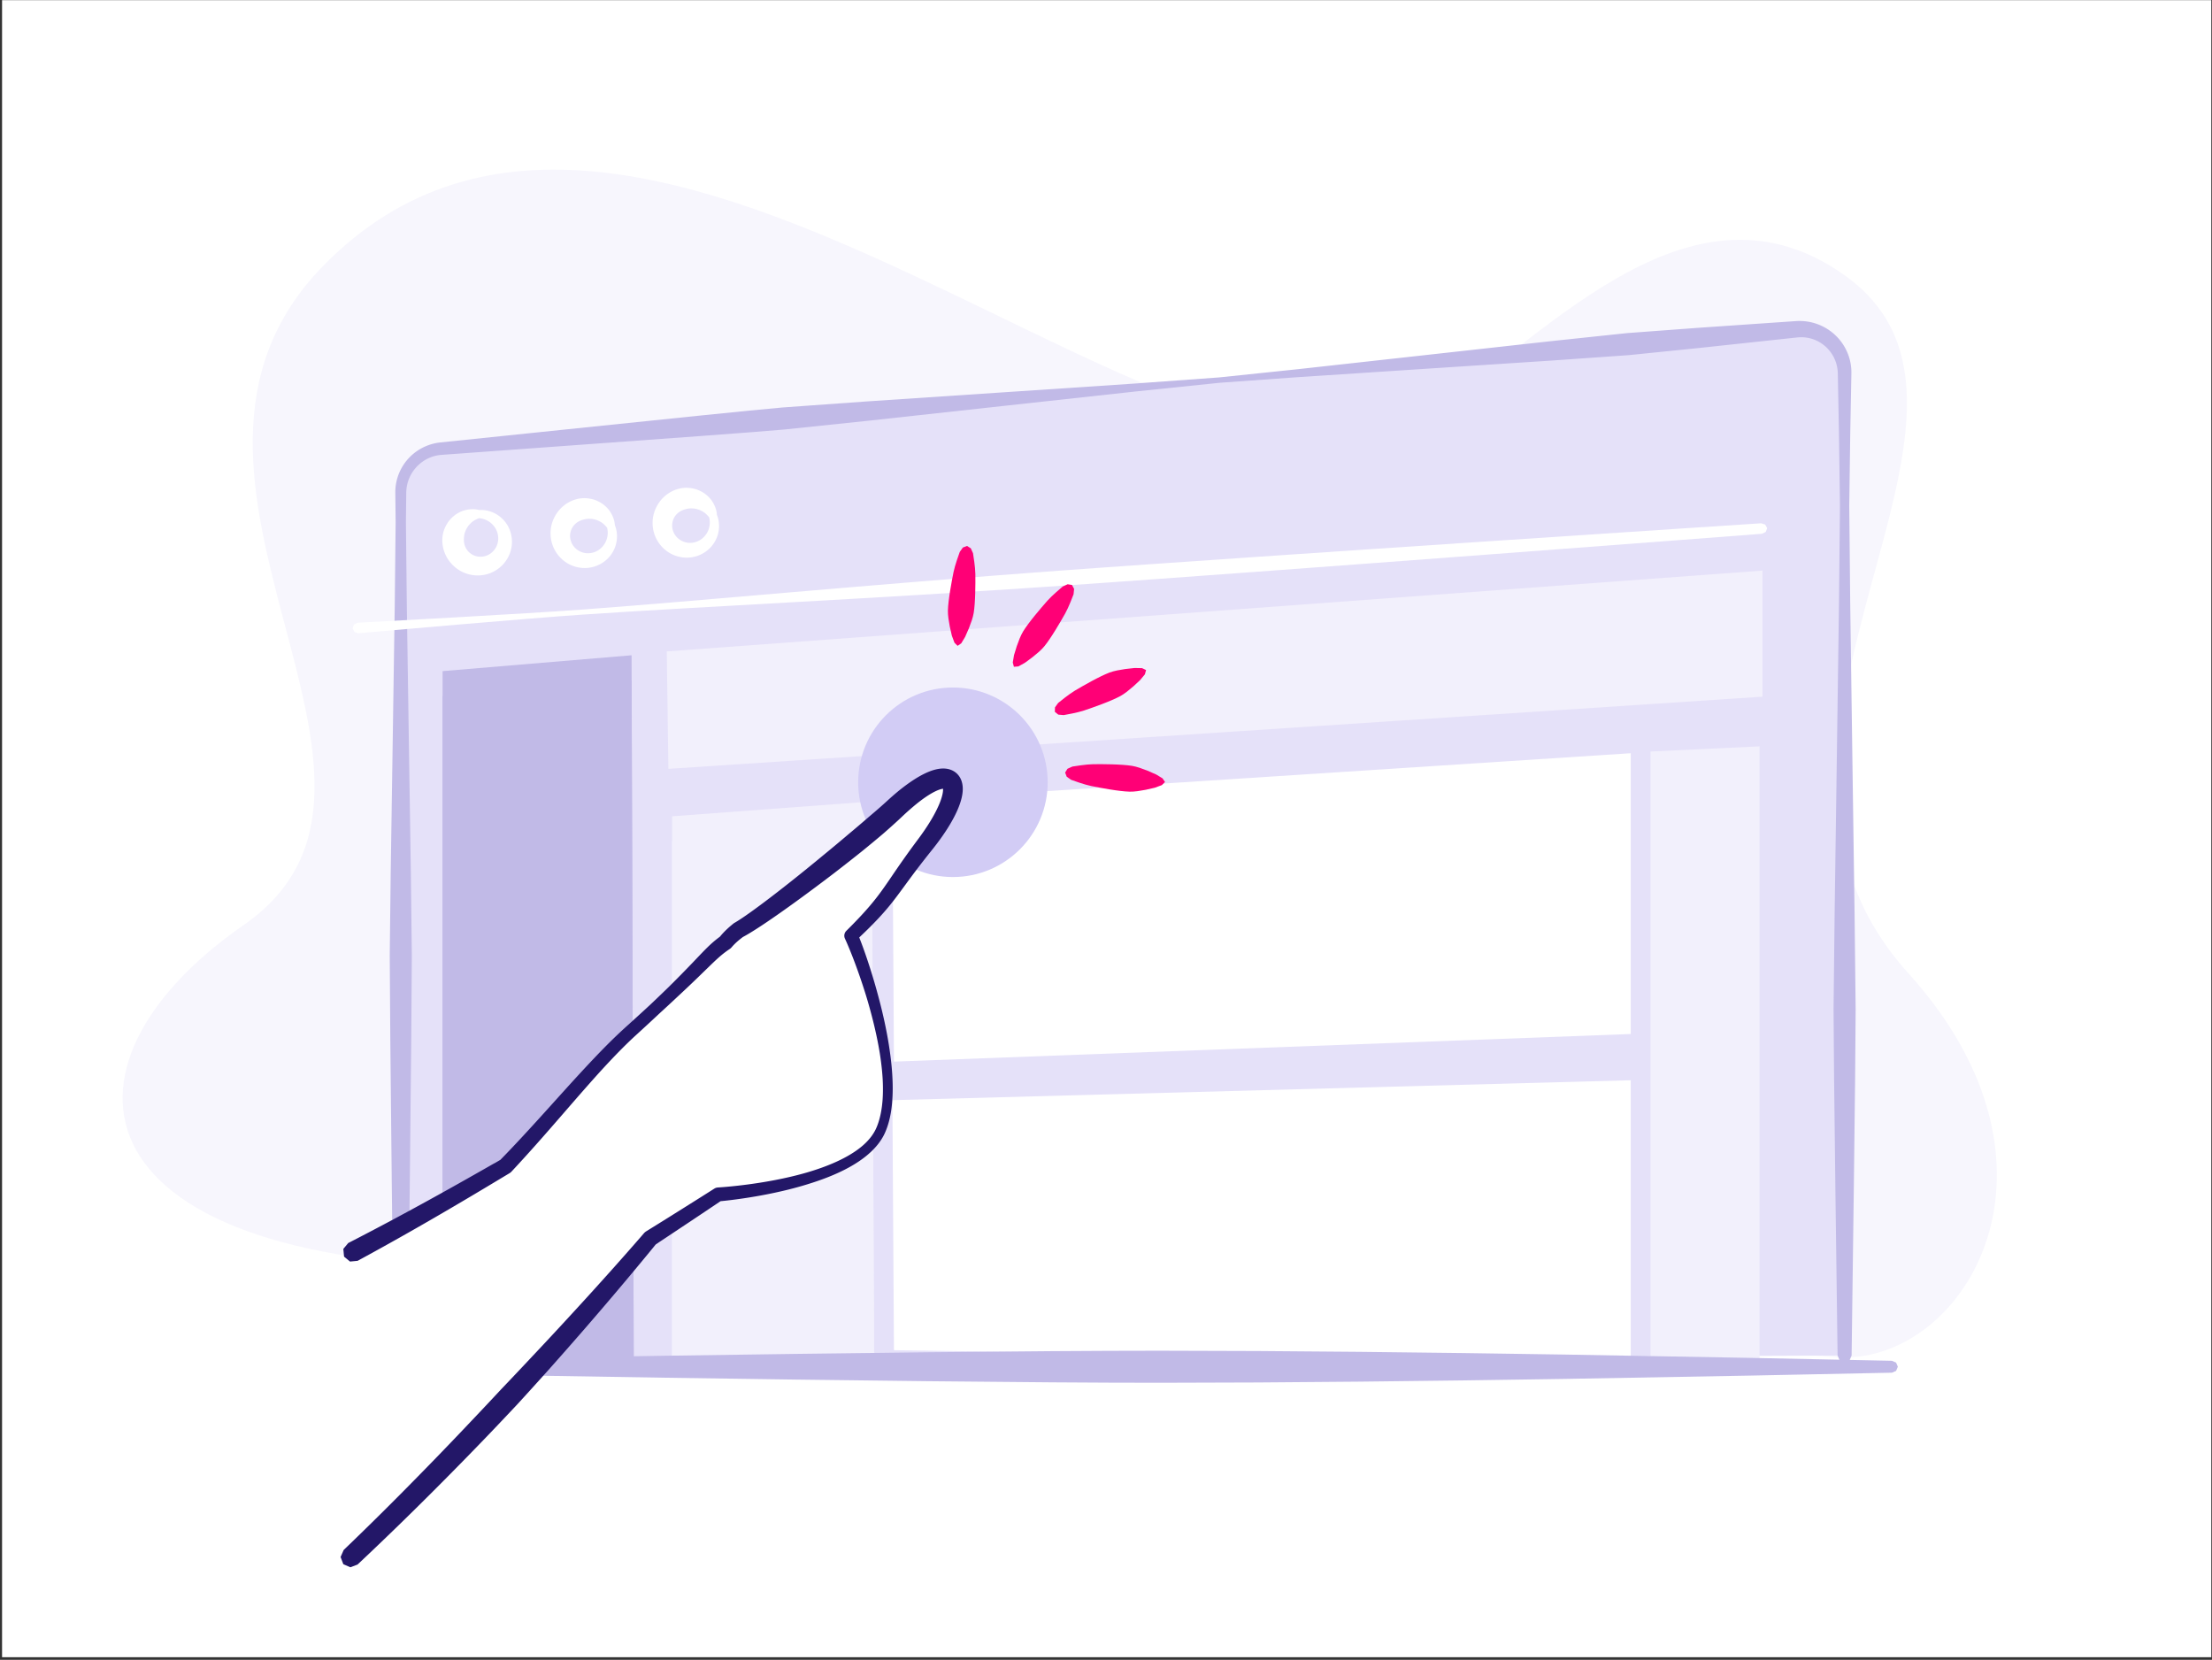 <?xml version="1.0" encoding="UTF-8" standalone="no"?><!DOCTYPE svg PUBLIC "-//W3C//DTD SVG 1.1//EN" "http://www.w3.org/Graphics/SVG/1.1/DTD/svg11.dtd"><svg width="100%" height="100%" viewBox="0 0 801 601" version="1.1" xmlns="http://www.w3.org/2000/svg" xmlns:xlink="http://www.w3.org/1999/xlink" xml:space="preserve" xmlns:serif="http://www.serif.com/" style="fill-rule:evenodd;clip-rule:evenodd;stroke-linejoin:round;stroke-miterlimit:1.414;"><rect x="0" y="0" width="801" height="601" fill="#333333" stroke="none"/><rect id="User-Trainings-How-to-use-PrestaShop-" serif:id="User Trainings How to use PrestaShop " x="0.747" y="0.058" width="800" height="600" style="fill:#fff;"/><path id="background-shadow" serif:id="background shadow" d="M666.693,491.536c45.164,1.098 87.671,-69.138 24.324,-139.164c-76.343,-84.391 47.276,-202.736 -23.061,-252.707c-54.564,-38.765 -106.016,19.875 -148.247,48.668c-85.263,58.131 -286.334,-171.437 -402.839,-51.894c-74.455,76.396 46.367,186.489 -28.632,238.506c-73.768,51.162 -63.313,124.985 100.106,123.885c1.683,-0.011 478.349,32.706 478.349,32.706Z" style="fill:#f7f6fd;"/><path d="M667.956,490.807c0,0 0,-281.916 0,-355.643c0,-4.488 -1.884,-8.769 -5.194,-11.8c-3.309,-3.03 -7.739,-4.532 -12.209,-4.138c-80.563,7.093 -416.516,36.673 -490.834,43.216c-8.261,0.728 -14.597,7.646 -14.597,15.939c0,63.856 0,314.64 0,314.64" style="fill:#e5e1f9;"/><path d="M651.781,116.219l0.247,0.004l0.246,0.006l0.247,0.01l0.245,0.013l0.246,0.016l0.245,0.019l0.244,0.022l0.244,0.026l0.243,0.029l0.243,0.031l0.242,0.035l0.241,0.038l0.24,0.041l0.24,0.045l0.239,0.047l0.239,0.05l0.237,0.053l0.237,0.057l0.236,0.059l0.235,0.062l0.233,0.066l0.234,0.068l0.232,0.071l0.231,0.075l0.23,0.077l0.228,0.08l0.228,0.083l0.227,0.086l0.225,0.089l0.225,0.091l0.223,0.095l0.222,0.097l0.22,0.101l0.22,0.103l0.218,0.106l0.216,0.109l0.216,0.111l0.214,0.115l0.212,0.117l0.211,0.12l0.209,0.123l0.208,0.125l0.207,0.128l0.205,0.131l0.203,0.134l0.201,0.136l0.2,0.139l0.199,0.142l0.196,0.144l0.195,0.147l0.193,0.15l0.191,0.152l0.189,0.155l0.188,0.158l0.185,0.16l0.184,0.163l0.182,0.165l0.179,0.168l0.178,0.17l0.175,0.172l0.172,0.174l0.17,0.177l0.167,0.178l0.165,0.18l0.162,0.182l0.16,0.184l0.157,0.185l0.154,0.188l0.152,0.189l0.149,0.191l0.146,0.193l0.144,0.194l0.141,0.196l0.139,0.198l0.135,0.199l0.134,0.201l0.13,0.203l0.128,0.204l0.124,0.205l0.123,0.207l0.119,0.208l0.117,0.21l0.114,0.211l0.111,0.213l0.108,0.214l0.106,0.215l0.102,0.216l0.1,0.217l0.097,0.219l0.094,0.22l0.092,0.221l0.088,0.222l0.086,0.224l0.082,0.224l0.08,0.225l0.077,0.227l0.074,0.227l0.071,0.228l0.068,0.23l0.065,0.23l0.062,0.231l0.06,0.232l0.056,0.232l0.053,0.234l0.05,0.234l0.048,0.235l0.044,0.235l0.041,0.237l0.038,0.237l0.035,0.237l0.032,0.238l0.029,0.239l0.026,0.239l0.023,0.24l0.019,0.24l0.017,0.24l0.013,0.241l0.01,0.241l0.007,0.242l0.004,0.242l0.001,0.242l-0.003,0.235l-0.411,21.518l-0.368,26.488l0.353,35.321l0.782,56.137l0.794,55.989l0.389,34.88l-0.19,24.896l-0.472,40.02l-0.778,58.987l-0.02,1.415l0,0.01l-0.76,1.784l-1.77,0.746l-0.02,0l-1.77,-0.746l-0.76,-1.784l0,-0.01l-0.02,-1.415l-0.778,-58.983l-0.472,-40.017l-0.19,-24.893l0.39,-34.879l0.793,-55.989l0.782,-56.137l0.353,-35.322l-0.367,-26.485l-0.412,-21.515l-0.006,-0.186l-0.007,-0.177l-0.01,-0.177l-0.012,-0.177l-0.014,-0.176l-0.017,-0.176l-0.019,-0.175l-0.021,-0.175l-0.024,-0.174l-0.025,-0.174l-0.028,-0.173l-0.03,-0.172l-0.033,-0.172l-0.034,-0.171l-0.037,-0.171l-0.039,-0.17l-0.041,-0.169l-0.043,-0.169l-0.045,-0.168l-0.048,-0.167l-0.049,-0.167l-0.052,-0.165l-0.054,-0.165l-0.055,-0.164l-0.058,-0.163l-0.06,-0.163l-0.062,-0.161l-0.064,-0.161l-0.067,-0.16l-0.068,-0.159l-0.07,-0.157l-0.072,-0.157l-0.074,-0.156l-0.076,-0.155l-0.078,-0.154l-0.08,-0.153l-0.082,-0.151l-0.084,-0.151l-0.086,-0.15l-0.088,-0.148l-0.09,-0.147l-0.091,-0.146l-0.094,-0.145l-0.095,-0.144l-0.097,-0.143l-0.099,-0.141l-0.101,-0.14l-0.103,-0.139l-0.104,-0.137l-0.107,-0.136l-0.108,-0.135l-0.11,-0.134l-0.112,-0.132l-0.113,-0.13l-0.115,-0.13l-0.118,-0.127l-0.118,-0.127l-0.121,-0.125l-0.122,-0.123l-0.124,-0.122l-0.126,-0.121l-0.127,-0.119l-0.129,-0.117l-0.131,-0.116l-0.132,-0.114l-0.133,-0.112l-0.135,-0.11l-0.136,-0.108l-0.137,-0.107l-0.138,-0.104l-0.14,-0.102l-0.14,-0.101l-0.142,-0.098l-0.142,-0.097l-0.144,-0.094l-0.145,-0.093l-0.146,-0.09l-0.147,-0.088l-0.148,-0.087l-0.148,-0.084l-0.15,-0.083l-0.151,-0.08l-0.151,-0.079l-0.153,-0.076l-0.153,-0.075l-0.154,-0.072l-0.155,-0.07l-0.156,-0.068l-0.156,-0.067l-0.158,-0.064l-0.158,-0.062l-0.158,-0.06l-0.16,-0.058l-0.16,-0.056l-0.16,-0.053l-0.162,-0.052l-0.162,-0.05l-0.162,-0.047l-0.163,-0.045l-0.057,-0.016l-0.107,-0.028l-0.164,-0.041l-0.165,-0.039l-0.165,-0.037l-0.165,-0.035l-0.166,-0.032l-0.167,-0.031l-0.167,-0.028l-0.167,-0.026l-0.167,-0.024l-0.168,-0.022l-0.168,-0.02l-0.169,-0.017l-0.168,-0.016l-0.169,-0.013l-0.17,-0.011l-0.169,-0.009l-0.169,-0.006l-0.17,-0.005l-0.17,-0.002l-0.17,0l-0.17,0.002l-0.171,0.005l-0.17,0.007l-0.17,0.008l-0.171,0.012l-0.17,0.013l-0.17,0.016l-0.181,0.018l-35.612,3.824l-25.296,2.574l-27.852,1.959l-45.766,2.987l-46.025,3.018l-28.629,2.052l-30.141,3.121l-48.387,5.291l-48.511,5.313l-30.513,3.186l-11.904,0.972l-18.688,1.41l-48.673,3.544l-44.882,3.257l-0.173,0.014l-0.167,0.014l-0.165,0.017l-0.165,0.018l-0.164,0.021l-0.164,0.022l-0.163,0.024l-0.162,0.026l-0.162,0.028l-0.161,0.03l-0.16,0.032l-0.159,0.033l-0.159,0.036l-0.159,0.037l-0.157,0.039l-0.157,0.04l-0.156,0.043l-0.155,0.044l-0.155,0.046l-0.137,0.043l-0.017,0.005l-0.152,0.05l-0.152,0.052l-0.151,0.054l-0.151,0.056l-0.149,0.057l-0.149,0.058l-0.148,0.061l-0.147,0.062l-0.146,0.064l-0.145,0.065l-0.145,0.067l-0.143,0.069l-0.143,0.07l-0.141,0.072l-0.141,0.073l-0.14,0.075l-0.139,0.077l-0.137,0.078l-0.137,0.079l-0.136,0.081l-0.135,0.083l-0.134,0.084l-0.133,0.086l-0.132,0.087l-0.13,0.089l-0.13,0.09l-0.129,0.091l-0.127,0.093l-0.127,0.094l-0.125,0.096l-0.125,0.097l-0.123,0.099l-0.122,0.1l-0.121,0.101l-0.119,0.103l-0.119,0.104l-0.117,0.105l-0.116,0.107l-0.115,0.108l-0.114,0.109l-0.112,0.111l-0.112,0.112l-0.11,0.113l-0.108,0.114l-0.108,0.116l-0.106,0.116l-0.105,0.119l-0.103,0.119l-0.102,0.12l-0.101,0.122l-0.099,0.123l-0.099,0.123l-0.096,0.125l-0.096,0.127l-0.094,0.127l-0.092,0.128l-0.091,0.13l-0.09,0.13l-0.088,0.132l-0.087,0.133l-0.085,0.134l-0.084,0.134l-0.082,0.136l-0.081,0.137l-0.079,0.138l-0.078,0.139l-0.076,0.139l-0.075,0.141l-0.073,0.142l-0.071,0.142l-0.07,0.144l-0.068,0.144l-0.067,0.146l-0.065,0.146l-0.064,0.147l-0.062,0.148l-0.06,0.149l-0.058,0.15l-0.057,0.15l-0.055,0.152l-0.054,0.152l-0.051,0.153l-0.05,0.154l-0.049,0.154l-0.046,0.156l-0.045,0.156l-0.043,0.157l-0.041,0.157l-0.04,0.159l-0.037,0.159l-0.036,0.159l-0.034,0.161l-0.032,0.161l-0.031,0.162l-0.028,0.162l-0.027,0.164l-0.024,0.163l-0.023,0.165l-0.021,0.165l-0.019,0.166l-0.017,0.166l-0.015,0.167l-0.013,0.168l-0.012,0.168l-0.009,0.169l-0.007,0.169l-0.005,0.17l-0.003,0.176l-0.12,10.682l0.328,30.372l0.726,48.378l0.734,48.234l0.353,29.94l-0.21,30.743l-0.504,49.677l-0.745,66.609l-0.001,0.01l-0.761,2.311l-1.769,0.965l-0.02,0l-1.768,-0.965l-0.762,-2.311l0,-0.01l-0.745,-66.613l-0.504,-49.682l-0.211,-30.745l0.354,-29.941l0.734,-48.234l0.725,-48.378l0.329,-30.371l-0.12,-10.682l-0.001,-0.212l0.002,-0.217l0.004,-0.217l0.007,-0.216l0.01,-0.216l0.012,-0.215l0.014,-0.215l0.017,-0.214l0.02,-0.213l0.022,-0.213l0.024,-0.212l0.027,-0.212l0.03,-0.211l0.032,-0.21l0.034,-0.209l0.037,-0.209l0.039,-0.207l0.041,-0.208l0.044,-0.206l0.046,-0.205l0.049,-0.205l0.051,-0.204l0.053,-0.203l0.056,-0.202l0.058,-0.201l0.06,-0.2l0.062,-0.2l0.065,-0.198l0.067,-0.198l0.069,-0.196l0.071,-0.196l0.073,-0.194l0.076,-0.194l0.078,-0.192l0.08,-0.191l0.082,-0.191l0.084,-0.189l0.087,-0.188l0.088,-0.187l0.091,-0.185l0.092,-0.185l0.095,-0.184l0.097,-0.182l0.098,-0.181l0.101,-0.18l0.103,-0.178l0.104,-0.178l0.107,-0.176l0.109,-0.174l0.11,-0.174l0.113,-0.172l0.114,-0.171l0.117,-0.169l0.118,-0.168l0.12,-0.167l0.122,-0.166l0.124,-0.164l0.125,-0.162l0.128,-0.161l0.129,-0.16l0.131,-0.158l0.133,-0.157l0.135,-0.155l0.136,-0.153l0.138,-0.152l0.14,-0.151l0.142,-0.149l0.143,-0.147l0.145,-0.146l0.147,-0.145l0.148,-0.142l0.15,-0.141l0.151,-0.139l0.154,-0.138l0.154,-0.136l0.157,-0.134l0.158,-0.133l0.159,-0.13l0.162,-0.129l0.162,-0.128l0.164,-0.125l0.166,-0.124l0.167,-0.121l0.169,-0.12l0.17,-0.119l0.172,-0.116l0.173,-0.114l0.174,-0.113l0.176,-0.11l0.178,-0.109l0.179,-0.107l0.18,-0.104l0.181,-0.103l0.183,-0.101l0.184,-0.098l0.186,-0.097l0.187,-0.095l0.188,-0.092l0.189,-0.091l0.191,-0.088l0.192,-0.087l0.193,-0.084l0.194,-0.082l0.196,-0.079l0.196,-0.078l0.198,-0.076l0.2,-0.073l0.2,-0.071l0.021,-0.007l0.18,-0.062l0.202,-0.067l0.204,-0.065l0.204,-0.063l0.206,-0.06l0.206,-0.058l0.208,-0.056l0.209,-0.053l0.209,-0.051l0.211,-0.049l0.212,-0.046l0.213,-0.044l0.213,-0.041l0.215,-0.039l0.215,-0.036l0.217,-0.034l0.217,-0.031l0.218,-0.029l0.219,-0.026l0.213,-0.023l44.76,-4.635l48.545,-5.016l18.647,-1.878l11.892,-1.122l30.605,-2.196l48.698,-3.246l48.57,-3.245l30.223,-2.195l28.549,-2.982l45.849,-5.071l45.59,-5.057l27.771,-2.938l25.357,-1.886l35.732,-2.458l0.239,-0.016l0.248,-0.013l0.249,-0.009l0.248,-0.007l0.247,-0.003l0.248,0Z" style="fill:#c1bae7;"/><path d="M639.209,189.94l0.698,1.285l0.002,0.02l-0.51,1.37l-1.402,0.665l-0.01,0.001l-29.525,2.248l-70.287,5.311l-41.859,3.133l-41.763,3.092l-38.239,2.784l-16.726,1.192l-14.56,1.014l-13.203,0.889l-12.933,0.842l-25.024,1.556l-23.836,1.408l-22.573,1.288l-41.053,2.321l-18.33,1.087l-16.763,1.075l-9.092,0.662l-11.273,0.89l-25.36,2.112l-35.038,3.039l-0.818,0.072l-0.01,0.001l-1.371,-0.451l-0.654,-1.306l-0.001,-0.02l0.463,-1.385l1.293,-0.639l0.01,-0.001l0.821,-0.044l35.116,-1.932l25.404,-1.485l11.286,-0.709l9.094,-0.626l16.748,-1.3l18.3,-1.508l40.97,-3.492l22.529,-1.908l23.796,-1.967l24.994,-1.988l12.923,-0.99l13.196,-0.982l14.557,-1.049l16.728,-1.178l38.249,-2.637l41.782,-2.828l41.882,-2.801l70.334,-4.653l29.547,-1.938l0.01,0l1.481,0.46Z" style="fill:#fff;"/><path d="M228.703,237.268l-68.438,5.741l0,248.939l69.225,3.445l-0.787,-258.125Z" style="fill:#c1bae7;"/><path d="M315.726,290.188l-72.349,5.381l0,199.498l73.136,2.711l-0.787,-207.59Z" style="fill:#f2f0fc;"/><path d="M638.222,206.597l-396.771,29.274l0.581,42.528l396.19,-26.13l0,-45.672Z" style="fill:#f2f0fc;"/><path d="M590.509,272.737l-267.377,17.347l0.581,94.317l266.796,-9.998l0,-101.666Z" style="fill:#fff;"/><path d="M590.509,391.147l-267.353,7.209l0.557,90.539l266.796,3.918l0,-101.666Z" style="fill:#fff;"/><path d="M597.67,272.116l0,220.762l39.5,0.293l0,-222.926l-39.5,1.871Z" style="fill:#f2f0fc;"/><path d="M173.431,187.645l-0.056,0.018l-0.101,0.037l-0.1,0.039l-0.098,0.039l-0.098,0.041l-0.096,0.041l-0.094,0.043l-0.094,0.044l-0.092,0.045l-0.091,0.046l-0.077,0.04l-0.013,0.006l-0.089,0.042l-0.088,0.044l-0.087,0.044l-0.086,0.045l-0.085,0.046l-0.084,0.047l-0.083,0.048l-0.081,0.049l-0.081,0.049l-0.079,0.051l-0.078,0.051l-0.077,0.052l-0.076,0.052l-0.075,0.054l-0.074,0.054l-0.073,0.055l-0.072,0.056l-0.07,0.056l-0.07,0.057l-0.068,0.058l-0.068,0.059l-0.066,0.059l-0.065,0.059l-0.064,0.06l-0.063,0.061l-0.062,0.062l-0.061,0.061l-0.059,0.063l-0.059,0.063l-0.032,0.035l-0.027,0.026l-0.059,0.059l-0.058,0.06l-0.057,0.06l-0.057,0.061l-0.055,0.061l-0.054,0.062l-0.054,0.062l-0.052,0.063l-0.052,0.063l-0.05,0.064l-0.05,0.064l-0.048,0.064l-0.048,0.065l-0.046,0.066l-0.046,0.065l-0.044,0.066l-0.044,0.067l-0.042,0.066l-0.042,0.067l-0.033,0.055l-0.008,0.012l-0.043,0.064l-0.042,0.064l-0.041,0.065l-0.04,0.065l-0.039,0.066l-0.039,0.066l-0.037,0.066l-0.037,0.066l-0.035,0.067l-0.035,0.067l-0.033,0.067l-0.033,0.068l-0.032,0.067l-0.031,0.068l-0.03,0.068l-0.029,0.069l-0.028,0.068l-0.027,0.069l-0.026,0.069l-0.025,0.069l-0.024,0.069l-0.024,0.069l-0.01,0.032l-0.015,0.036l-0.026,0.066l-0.026,0.067l-0.024,0.067l-0.024,0.067l-0.023,0.067l-0.022,0.068l-0.022,0.067l-0.02,0.068l-0.019,0.068l-0.019,0.068l-0.018,0.068l-0.017,0.069l-0.016,0.068l-0.015,0.069l-0.014,0.068l-0.013,0.069l-0.012,0.069l-0.012,0.069l-0.011,0.069l-0.009,0.069l-0.009,0.069l-0.008,0.069l-0.007,0.07l-0.002,0.024l-0.008,0.044l-0.01,0.068l-0.01,0.069l-0.009,0.068l-0.008,0.069l-0.007,0.069l-0.006,0.069l-0.005,0.069l-0.005,0.07l-0.003,0.069l-0.003,0.07l-0.002,0.07l0,0.023l-0.004,0.047l-0.004,0.069l-0.004,0.071l-0.002,0.07l-0.002,0.071l-0.001,0.071l0,0.071l0.001,0.072l0.002,0.071l0.003,0.072l0.004,0.072l0.004,0.071l0.001,0.007l0.002,0.063l0.003,0.071l0.003,0.07l0.005,0.07l0.006,0.069l0.006,0.069l0.007,0.069l0.008,0.069l0.009,0.068l0.01,0.068l0.01,0.068l0.012,0.067l0.012,0.068l0.013,0.066l0.014,0.067l0.015,0.066l0.014,0.062l0.001,0.004l0.015,0.066l0.015,0.066l0.016,0.066l0.017,0.065l0.018,0.065l0.019,0.065l0.019,0.064l0.02,0.064l0.021,0.064l0.022,0.064l0.022,0.063l0.024,0.063l0.024,0.063l0.025,0.062l0.025,0.062l0.027,0.062l0.027,0.061l0.028,0.061l0.028,0.061l0.018,0.036l0.011,0.025l0.028,0.061l0.03,0.06l0.03,0.06l0.031,0.06l0.032,0.06l0.032,0.059l0.033,0.059l0.034,0.058l0.035,0.058l0.035,0.058l0.036,0.057l0.037,0.057l0.037,0.057l0.038,0.056l0.039,0.056l0.04,0.055l0.04,0.055l0.041,0.054l0.041,0.054l0.043,0.053l0.042,0.053l0.044,0.053l0.044,0.052l0.045,0.051l0.046,0.051l0.046,0.051l0.047,0.05l0.047,0.049l0.048,0.049l0.049,0.049l0.049,0.047l0.05,0.048l0.051,0.046l0.051,0.047l0.052,0.045l0.052,0.045l0.053,0.044l0.053,0.044l0.054,0.043l0.055,0.043l0.055,0.042l0.055,0.041l0.057,0.041l0.056,0.04l0.058,0.039l0.019,0.013l0.038,0.027l0.058,0.039l0.058,0.038l0.059,0.038l0.059,0.038l0.06,0.036l0.06,0.036l0.061,0.035l0.061,0.035l0.062,0.034l0.063,0.033l0.063,0.032l0.063,0.032l0.064,0.031l0.065,0.03l0.064,0.03l0.066,0.028l0.066,0.028l0.066,0.027l0.067,0.027l0.068,0.026l0.068,0.024l0.068,0.024l0.069,0.024l0.069,0.022l0.07,0.022l0.07,0.021l0.071,0.02l0.071,0.019l0.072,0.018l0.073,0.018l0.072,0.017l0.074,0.015l0.073,0.015l0.074,0.014l0.075,0.013l0.075,0.013l0.076,0.011l0.076,0.01l0.077,0.01l0.077,0.008l0.078,0.008l0.078,0.006l0.078,0.006l0.079,0.004l0.078,0.004l0.077,0.003l0.078,0.001l0.077,0.001l0.074,-0.001l0.003,0l0.078,0l0.076,-0.001l0.077,-0.003l0.077,-0.003l0.076,-0.004l0.076,-0.005l0.076,-0.007l0.076,-0.007l0.076,-0.008l0.075,-0.009l0.076,-0.01l0.075,-0.011l0.075,-0.011l0.074,-0.013l0.075,-0.014l0.074,-0.015l0.074,-0.015l0.074,-0.016l0.074,-0.018l0.073,-0.018l0.073,-0.019l0.073,-0.02l0.073,-0.021l0.072,-0.022l0.072,-0.023l0.072,-0.024l0.072,-0.025l0.071,-0.025l0.071,-0.026l0.071,-0.028l0.07,-0.028l0.07,-0.029l0.07,-0.03l0.07,-0.031l0.069,-0.031l0.069,-0.033l0.068,-0.033l0.068,-0.034l0.068,-0.035l0.067,-0.036l0.067,-0.037l0.067,-0.038l0.066,-0.038l0.066,-0.039l0.065,-0.041l0.065,-0.041l0.064,-0.041l0.064,-0.043l0.064,-0.043l0.063,-0.044l0.063,-0.045l0.062,-0.046l0.062,-0.047l0.038,-0.029l0.023,-0.018l0.061,-0.047l0.061,-0.049l0.06,-0.049l0.06,-0.05l0.059,-0.05l0.058,-0.052l0.058,-0.052l0.058,-0.053l0.057,-0.053l0.056,-0.055l0.055,-0.055l0.056,-0.056l0.054,-0.056l0.054,-0.058l0.053,-0.058l0.053,-0.058l0.052,-0.06l0.051,-0.06l0.051,-0.061l0.05,-0.061l0.049,-0.063l0.048,-0.063l0.048,-0.063l0.047,-0.064l0.047,-0.065l0.046,-0.066l0.045,-0.066l0.044,-0.067l0.043,-0.067l0.043,-0.069l0.042,-0.068l0.041,-0.07l0.041,-0.07l0.039,-0.071l0.039,-0.071l0.038,-0.072l0.037,-0.072l0.037,-0.073l0.035,-0.074l0.035,-0.074l0.034,-0.075l0.033,-0.076l0.032,-0.076l0.031,-0.077l0.031,-0.077l0.029,-0.078l0.029,-0.078l0.027,-0.079l0.027,-0.08l0.026,-0.08l0.025,-0.081l0.024,-0.081l0.023,-0.082l0.022,-0.082l0.021,-0.083l0.02,-0.084l0.019,-0.084l0.018,-0.084l0.017,-0.086l0.016,-0.085l0.015,-0.087l0.014,-0.087l0.013,-0.087l0.012,-0.088l0.01,-0.089l0.01,-0.089l0.008,-0.09l0.008,-0.089l0.006,-0.09l0.005,-0.09l0.004,-0.089l0.003,-0.089l0.001,-0.09l0.001,-0.088l-0.001,-0.089l-0.002,-0.089l-0.002,-0.088l-0.004,-0.088l-0.005,-0.088l-0.007,-0.088l-0.007,-0.088l-0.008,-0.087l-0.01,-0.088l-0.01,-0.087l-0.012,-0.086l-0.013,-0.087l-0.014,-0.086l-0.015,-0.087l-0.016,-0.085l-0.017,-0.086l-0.018,-0.085l-0.019,-0.086l-0.02,-0.084l-0.021,-0.085l-0.023,-0.084l-0.023,-0.084l-0.024,-0.084l-0.026,-0.084l-0.026,-0.083l-0.028,-0.083l-0.028,-0.082l-0.03,-0.082l-0.03,-0.082l-0.032,-0.081l-0.033,-0.082l-0.015,-0.038l-0.018,-0.042l-0.034,-0.081l-0.035,-0.08l-0.036,-0.08l-0.037,-0.08l-0.038,-0.079l-0.039,-0.078l-0.04,-0.079l-0.041,-0.077l-0.042,-0.078l-0.043,-0.077l-0.044,-0.076l-0.045,-0.076l-0.046,-0.075l-0.047,-0.075l-0.048,-0.075l-0.048,-0.074l-0.05,-0.073l-0.05,-0.073l-0.052,-0.073l-0.052,-0.071l-0.054,-0.072l-0.054,-0.07l-0.055,-0.07l-0.056,-0.07l-0.057,-0.069l-0.057,-0.068l-0.059,-0.068l-0.06,-0.067l-0.06,-0.066l-0.061,-0.066l-0.062,-0.065l-0.063,-0.064l-0.064,-0.064l-0.065,-0.063l-0.065,-0.062l-0.066,-0.062l-0.067,-0.06l-0.068,-0.061l-0.069,-0.059l-0.07,-0.059l-0.07,-0.057l-0.071,-0.057l-0.072,-0.057l-0.073,-0.055l-0.073,-0.055l-0.074,-0.054l-0.075,-0.053l-0.076,-0.052l-0.076,-0.051l-0.078,-0.051l-0.078,-0.049l-0.078,-0.049l-0.08,-0.048l-0.08,-0.047l-0.081,-0.046l-0.081,-0.045l-0.083,-0.044l-0.083,-0.043l-0.083,-0.043l-0.085,-0.041l-0.085,-0.041l-0.085,-0.039l-0.087,-0.039l-0.087,-0.037l-0.088,-0.036l-0.088,-0.036l-0.089,-0.034l-0.09,-0.034l-0.09,-0.032l-0.091,-0.031l-0.092,-0.031l-0.092,-0.029l-0.093,-0.028l-0.094,-0.027l-0.094,-0.026l-0.095,-0.025l-0.096,-0.023l-0.096,-0.023l-0.096,-0.021l-0.098,-0.02l-0.097,-0.019l-0.099,-0.018l-0.099,-0.017l-0.1,-0.015l-0.1,-0.014l-0.101,-0.013l-0.101,-0.012l-0.034,-0.004l-0.068,-0.007l-0.097,-0.008l-0.052,0.019Zm0.28,-2.984l0.046,-0.002l0.14,-0.004l0.14,-0.002l0.14,-0.001l0.139,0.002l0.139,0.003l0.139,0.004l0.139,0.007l0.138,0.008l0.138,0.01l0.138,0.012l0.137,0.014l0.137,0.015l0.137,0.017l0.136,0.018l0.136,0.021l0.136,0.022l0.135,0.023l0.134,0.026l0.135,0.027l0.134,0.028l0.133,0.03l0.133,0.032l0.132,0.034l0.132,0.035l0.131,0.037l0.131,0.038l0.13,0.04l0.13,0.042l0.129,0.043l0.129,0.045l0.128,0.046l0.127,0.048l0.127,0.049l0.126,0.051l0.125,0.053l0.125,0.053l0.124,0.056l0.123,0.057l0.123,0.058l0.122,0.06l0.121,0.062l0.12,0.063l0.12,0.064l0.119,0.066l0.118,0.067l0.117,0.068l0.116,0.07l0.116,0.072l0.115,0.073l0.114,0.074l0.113,0.076l0.112,0.077l0.111,0.078l0.111,0.08l0.109,0.081l0.109,0.082l0.107,0.084l0.107,0.085l0.106,0.087l0.104,0.087l0.104,0.089l0.103,0.091l0.102,0.091l0.1,0.093l0.1,0.094l0.099,0.096l0.097,0.096l0.096,0.098l0.096,0.099l0.094,0.101l0.093,0.101l0.092,0.103l0.091,0.104l0.09,0.105l0.088,0.107l0.087,0.107l0.087,0.109l0.085,0.11l0.083,0.111l0.083,0.112l0.081,0.113l0.08,0.115l0.078,0.115l0.078,0.117l0.076,0.118l0.074,0.118l0.074,0.12l0.038,0.064l0.033,0.057l0.07,0.123l0.069,0.123l0.067,0.124l0.066,0.126l0.065,0.126l0.063,0.128l0.061,0.128l0.06,0.129l0.059,0.131l0.057,0.131l0.056,0.132l0.053,0.133l0.053,0.135l0.051,0.135l0.049,0.135l0.048,0.137l0.046,0.138l0.044,0.138l0.043,0.14l0.041,0.14l0.04,0.141l0.038,0.142l0.036,0.143l0.034,0.143l0.033,0.144l0.031,0.145l0.029,0.146l0.027,0.147l0.026,0.147l0.024,0.148l0.022,0.148l0.02,0.15l0.018,0.15l0.017,0.15l0.014,0.151l0.013,0.152l0.011,0.152l0.009,0.153l0.007,0.154l0.005,0.153l0.003,0.152l0.001,0.153l-0.001,0.152l-0.003,0.153l-0.005,0.151l-0.006,0.152l-0.009,0.151l-0.01,0.151l-0.012,0.151l-0.015,0.15l-0.016,0.15l-0.018,0.149l-0.019,0.149l-0.022,0.149l-0.024,0.148l-0.025,0.148l-0.027,0.147l-0.029,0.147l-0.031,0.146l-0.032,0.146l-0.035,0.145l-0.036,0.145l-0.038,0.144l-0.04,0.143l-0.041,0.143l-0.043,0.142l-0.045,0.142l-0.047,0.141l-0.048,0.14l-0.05,0.14l-0.051,0.139l-0.054,0.138l-0.055,0.137l-0.056,0.137l-0.059,0.136l-0.06,0.135l-0.061,0.135l-0.063,0.134l-0.065,0.132l-0.067,0.132l-0.067,0.132l-0.07,0.13l-0.071,0.129l-0.073,0.129l-0.074,0.128l-0.076,0.127l-0.077,0.126l-0.079,0.125l-0.08,0.124l-0.082,0.123l-0.083,0.122l-0.085,0.121l-0.086,0.12l-0.087,0.119l-0.089,0.118l-0.091,0.118l-0.092,0.116l-0.093,0.115l-0.095,0.113l-0.096,0.113l-0.098,0.112l-0.099,0.111l-0.1,0.109l-0.102,0.109l-0.103,0.107l-0.039,0.039l-0.065,0.066l-0.107,0.105l-0.107,0.103l-0.109,0.102l-0.11,0.1l-0.112,0.099l-0.113,0.099l-0.114,0.096l-0.115,0.096l-0.116,0.094l-0.118,0.093l-0.119,0.092l-0.12,0.09l-0.122,0.089l-0.122,0.087l-0.124,0.086l-0.125,0.085l-0.126,0.083l-0.127,0.082l-0.129,0.081l-0.13,0.079l-0.13,0.077l-0.132,0.076l-0.133,0.075l-0.134,0.073l-0.135,0.071l-0.136,0.07l-0.138,0.069l-0.138,0.066l-0.139,0.066l-0.141,0.063l-0.141,0.062l-0.143,0.06l-0.143,0.059l-0.144,0.057l-0.146,0.055l-0.146,0.054l-0.147,0.052l-0.148,0.05l-0.15,0.048l-0.15,0.047l-0.15,0.045l-0.152,0.043l-0.153,0.041l-0.153,0.039l-0.154,0.038l-0.156,0.036l-0.155,0.033l-0.157,0.032l-0.157,0.03l-0.159,0.028l-0.158,0.026l-0.16,0.025l-0.16,0.022l-0.008,0.001l-0.153,0.018l-0.162,0.017l-0.162,0.016l-0.163,0.013l-0.163,0.011l-0.164,0.009l-0.165,0.008l-0.165,0.005l-0.164,0.003l-0.164,0l-0.164,-0.001l-0.164,-0.003l-0.163,-0.006l-0.163,-0.007l-0.163,-0.01l-0.162,-0.011l-0.162,-0.014l-0.161,-0.015l-0.161,-0.018l-0.161,-0.019l-0.16,-0.022l-0.16,-0.024l-0.159,-0.025l-0.158,-0.028l-0.158,-0.029l-0.158,-0.032l-0.157,-0.033l-0.156,-0.035l-0.156,-0.037l-0.155,-0.04l-0.154,-0.04l-0.154,-0.043l-0.153,-0.045l-0.152,-0.047l-0.152,-0.048l-0.151,-0.05l-0.15,-0.052l-0.149,-0.054l-0.149,-0.056l-0.147,-0.057l-0.147,-0.059l-0.146,-0.061l-0.146,-0.063l-0.144,-0.064l-0.144,-0.066l-0.142,-0.068l-0.142,-0.069l-0.141,-0.072l-0.14,-0.072l-0.093,-0.05l-0.046,-0.025l-0.137,-0.078l-0.137,-0.079l-0.135,-0.08l-0.134,-0.082l-0.133,-0.084l-0.133,-0.085l-0.131,-0.087l-0.13,-0.089l-0.129,-0.09l-0.128,-0.091l-0.126,-0.093l-0.126,-0.095l-0.125,-0.096l-0.123,-0.097l-0.122,-0.099l-0.121,-0.101l-0.12,-0.102l-0.119,-0.103l-0.117,-0.105l-0.116,-0.106l-0.115,-0.107l-0.114,-0.109l-0.112,-0.111l-0.111,-0.111l-0.11,-0.114l-0.109,-0.114l-0.107,-0.116l-0.106,-0.117l-0.104,-0.118l-0.104,-0.12l-0.101,-0.121l-0.101,-0.123l-0.099,-0.123l-0.097,-0.125l-0.097,-0.126l-0.094,-0.128l-0.094,-0.129l-0.091,-0.129l-0.091,-0.132l-0.089,-0.132l-0.087,-0.133l-0.086,-0.135l-0.084,-0.136l-0.083,-0.137l-0.081,-0.138l-0.032,-0.057l-0.046,-0.083l-0.077,-0.141l-0.075,-0.143l-0.073,-0.143l-0.072,-0.144l-0.069,-0.146l-0.069,-0.146l-0.066,-0.148l-0.065,-0.148l-0.063,-0.15l-0.061,-0.15l-0.059,-0.152l-0.058,-0.152l-0.056,-0.154l-0.054,-0.154l-0.052,-0.155l-0.05,-0.156l-0.049,-0.157l-0.047,-0.158l-0.044,-0.158l-0.003,-0.01l-0.039,-0.15l-0.039,-0.161l-0.037,-0.161l-0.036,-0.162l-0.033,-0.163l-0.031,-0.163l-0.03,-0.165l-0.027,-0.164l-0.026,-0.166l-0.023,-0.166l-0.021,-0.167l-0.019,-0.167l-0.017,-0.168l-0.015,-0.168l-0.013,-0.169l-0.011,-0.169l-0.008,-0.153l0,-0.017l-0.003,-0.171l-0.001,-0.17l0.001,-0.172l0.003,-0.171l0.006,-0.17l0.008,-0.17l0.01,-0.17l0.012,-0.169l0.014,-0.169l0.016,-0.168l0.018,-0.167l0.014,-0.112l0.008,-0.055l0.026,-0.165l0.029,-0.165l0.031,-0.165l0.032,-0.163l0.035,-0.163l0.037,-0.162l0.038,-0.161l0.041,-0.16l0.042,-0.159l0.044,-0.159l0.046,-0.157l0.032,-0.103l0.018,-0.053l0.055,-0.155l0.057,-0.153l0.058,-0.152l0.061,-0.151l0.062,-0.15l0.064,-0.149l0.065,-0.147l0.067,-0.147l0.069,-0.145l0.07,-0.145l0.072,-0.143l0.074,-0.141l0.075,-0.141l0.077,-0.14l0.079,-0.138l0.08,-0.137l0.081,-0.136l0.083,-0.134l0.084,-0.133l0.086,-0.132l0.088,-0.131l0.088,-0.129l0.091,-0.129l0.049,-0.068l0.045,-0.057l0.097,-0.122l0.1,-0.121l0.1,-0.12l0.102,-0.117l0.103,-0.117l0.104,-0.115l0.105,-0.114l0.107,-0.112l0.108,-0.11l0.108,-0.109l0.11,-0.108l0.112,-0.106l0.112,-0.104l0.113,-0.103l0.114,-0.102l0.116,-0.1l0.116,-0.098l0.118,-0.097l0.118,-0.095l0.12,-0.094l0.12,-0.092l0.121,-0.091l0.023,-0.017l0.102,-0.069l0.127,-0.084l0.127,-0.082l0.128,-0.081l0.128,-0.078l0.13,-0.077l0.13,-0.076l0.131,-0.073l0.132,-0.072l0.132,-0.071l0.133,-0.068l0.134,-0.067l0.134,-0.065l0.135,-0.064l0.136,-0.061l0.136,-0.06l0.137,-0.059l0.137,-0.056l0.138,-0.055l0.138,-0.053l0.062,-0.023l0.079,-0.025l0.141,-0.045l0.143,-0.042l0.142,-0.041l0.143,-0.039l0.143,-0.037l0.144,-0.035l0.144,-0.033l0.144,-0.032l0.144,-0.03l0.144,-0.027l0.145,-0.026l0.145,-0.024l0.145,-0.022l0.145,-0.021l0.145,-0.018l0.145,-0.017l0.145,-0.014l0.145,-0.013l0.146,-0.011l0.145,-0.009l0.145,-0.007l0.146,-0.005l0.145,-0.003l0.145,-0.002l0.145,0.001l0.145,0.002l0.145,0.004l0.144,0.006l0.145,0.009l0.02,0.001l0.125,0.013l0.144,0.018l0.145,0.019l0.143,0.021l0.144,0.023l0.143,0.025l0.143,0.027l0.142,0.029l0.141,0.031l0.141,0.033l0.066,0.017l0.069,0.02l0.146,-0.009l0.094,-0.004Z" style="fill:#fff;"/><path d="M211.614,180.371l0.163,0.004l0.164,0.006l0.163,0.008l0.162,0.01l0.162,0.012l0.161,0.014l0.161,0.016l0.16,0.018l0.159,0.02l0.159,0.022l0.159,0.024l0.158,0.025l0.157,0.028l0.156,0.029l0.156,0.032l0.155,0.033l0.155,0.035l0.153,0.036l0.153,0.039l0.152,0.04l0.152,0.043l0.151,0.043l0.15,0.046l0.08,0.026l0.068,0.024l0.147,0.055l0.146,0.056l0.144,0.059l0.144,0.059l0.143,0.062l0.142,0.063l0.141,0.064l0.139,0.067l0.139,0.067l0.138,0.07l0.136,0.071l0.136,0.072l0.134,0.074l0.133,0.075l0.132,0.077l0.131,0.079l0.13,0.08l0.129,0.081l0.128,0.083l0.126,0.084l0.125,0.085l0.124,0.087l0.023,0.017l0.098,0.075l0.119,0.094l0.118,0.095l0.116,0.096l0.115,0.098l0.114,0.099l0.112,0.1l0.111,0.102l0.11,0.102l0.108,0.104l0.106,0.105l0.106,0.106l0.104,0.107l0.102,0.109l0.101,0.109l0.099,0.111l0.098,0.112l0.097,0.112l0.095,0.114l0.094,0.115l0.041,0.052l0.048,0.066l0.087,0.121l0.085,0.122l0.083,0.123l0.082,0.123l0.08,0.125l0.078,0.125l0.077,0.126l0.074,0.127l0.074,0.128l0.071,0.128l0.07,0.13l0.068,0.13l0.066,0.13l0.065,0.132l0.063,0.132l0.061,0.133l0.059,0.133l0.057,0.134l0.056,0.135l0.054,0.135l0.052,0.136l0.051,0.136l0.048,0.137l0.047,0.137l0.045,0.138l0.043,0.139l0.041,0.139l0.039,0.139l0.038,0.14l0.005,0.02l0.026,0.122l0.029,0.143l0.026,0.143l0.025,0.143l0.023,0.144l0.021,0.143l0.019,0.144l0.017,0.144l0.015,0.145l0.013,0.144l0.004,0.068l0.002,0.071l0.054,0.137l0.034,0.088l0.016,0.043l0.047,0.131l0.046,0.133l0.044,0.132l0.043,0.133l0.04,0.133l0.039,0.133l0.037,0.134l0.036,0.134l0.033,0.134l0.032,0.135l0.03,0.134l0.029,0.135l0.026,0.135l0.025,0.136l0.023,0.135l0.022,0.136l0.02,0.136l0.018,0.135l0.016,0.136l0.015,0.137l0.012,0.136l0.012,0.136l0.009,0.136l0.008,0.136l0.006,0.137l0.004,0.136l0.003,0.136l0.001,0.136l-0.001,0.136l-0.002,0.137l-0.004,0.136l-0.006,0.135l-0.007,0.136l-0.009,0.136l-0.01,0.135l-0.013,0.136l-0.014,0.135l-0.015,0.135l-0.017,0.134l-0.019,0.135l-0.021,0.134l-0.022,0.134l-0.024,0.134l-0.025,0.133l-0.027,0.133l-0.028,0.133l-0.031,0.133l-0.031,0.132l-0.034,0.132l-0.035,0.131l-0.036,0.131l-0.038,0.131l-0.04,0.13l-0.041,0.13l-0.043,0.129l-0.044,0.129l-0.046,0.128l-0.048,0.128l-0.049,0.128l-0.051,0.127l-0.052,0.126l-0.053,0.126l-0.056,0.125l-0.056,0.125l-0.059,0.124l-0.06,0.123l-0.061,0.123l-0.063,0.122l-0.064,0.122l-0.066,0.121l-0.067,0.12l-0.069,0.119l-0.071,0.119l-0.072,0.118l-0.073,0.118l-0.075,0.116l-0.076,0.116l-0.078,0.115l-0.079,0.114l-0.081,0.113l-0.083,0.113l-0.083,0.111l-0.085,0.111l-0.087,0.11l-0.088,0.109l-0.09,0.108l-0.091,0.107l-0.049,0.056l-0.043,0.05l-0.095,0.105l-0.095,0.104l-0.097,0.103l-0.099,0.101l-0.1,0.101l-0.101,0.1l-0.103,0.098l-0.104,0.098l-0.106,0.096l-0.107,0.095l-0.108,0.094l-0.109,0.093l-0.111,0.092l-0.113,0.091l-0.114,0.089l-0.115,0.088l-0.116,0.087l-0.118,0.085l-0.119,0.084l-0.12,0.083l-0.122,0.082l-0.123,0.08l-0.124,0.079l-0.125,0.078l-0.127,0.076l-0.128,0.074l-0.13,0.074l-0.13,0.071l-0.132,0.071l-0.133,0.068l-0.134,0.068l-0.136,0.066l-0.137,0.064l-0.138,0.063l-0.139,0.061l-0.14,0.059l-0.141,0.058l-0.143,0.056l-0.143,0.055l-0.144,0.052l-0.144,0.051l-0.145,0.049l-0.145,0.046l-0.145,0.045l-0.146,0.043l-0.146,0.041l-0.146,0.04l-0.147,0.037l-0.147,0.035l-0.147,0.034l-0.147,0.031l-0.148,0.03l-0.148,0.028l-0.148,0.025l-0.148,0.024l-0.148,0.022l-0.148,0.021l-0.149,0.018l-0.148,0.016l-0.149,0.015l-0.149,0.013l-0.148,0.011l-0.149,0.009l-0.149,0.007l-0.148,0.005l-0.149,0.004l-0.148,0.001l-0.149,0l-0.148,-0.002l-0.148,-0.004l-0.149,-0.006l-0.148,-0.007l-0.147,-0.009l-0.148,-0.011l-0.147,-0.013l-0.148,-0.015l-0.147,-0.017l-0.146,-0.018l-0.147,-0.02l-0.146,-0.022l-0.146,-0.023l-0.145,-0.025l-0.145,-0.028l-0.145,-0.028l-0.145,-0.031l-0.144,-0.032l-0.144,-0.034l-0.143,-0.036l-0.143,-0.037l-0.142,-0.04l-0.142,-0.041l-0.142,-0.042l-0.141,-0.044l-0.141,-0.047l-0.14,-0.047l-0.139,-0.05l-0.139,-0.051l-0.139,-0.052l-0.137,-0.055l-0.138,-0.056l-0.136,-0.058l-0.136,-0.059l-0.136,-0.061l-0.134,-0.063l-0.134,-0.064l-0.05,-0.025l-0.083,-0.042l-0.133,-0.068l-0.131,-0.07l-0.131,-0.072l-0.13,-0.073l-0.129,-0.075l-0.129,-0.076l-0.127,-0.078l-0.127,-0.08l-0.126,-0.081l-0.125,-0.083l-0.124,-0.085l-0.123,-0.086l-0.123,-0.087l-0.121,-0.089l-0.121,-0.091l-0.119,-0.092l-0.119,-0.094l-0.117,-0.095l-0.117,-0.097l-0.115,-0.099l-0.115,-0.1l-0.113,-0.101l-0.113,-0.103l-0.111,-0.105l-0.11,-0.106l-0.109,-0.107l-0.108,-0.109l-0.106,-0.111l-0.106,-0.112l-0.104,-0.113l-0.103,-0.115l-0.102,-0.117l-0.1,-0.118l-0.1,-0.119l-0.098,-0.121l-0.096,-0.122l-0.095,-0.124l-0.094,-0.125l-0.093,-0.126l-0.091,-0.128l-0.09,-0.13l-0.088,-0.13l-0.087,-0.132l-0.085,-0.134l-0.084,-0.135l-0.082,-0.136l-0.081,-0.137l-0.079,-0.139l-0.078,-0.14l-0.076,-0.142l-0.075,-0.142l-0.072,-0.144l-0.072,-0.146l-0.003,-0.006l-0.065,-0.141l-0.067,-0.148l-0.065,-0.149l-0.064,-0.151l-0.062,-0.151l-0.06,-0.153l-0.058,-0.154l-0.056,-0.155l-0.054,-0.156l-0.052,-0.155l-0.05,-0.156l-0.048,-0.157l-0.046,-0.157l-0.044,-0.157l-0.042,-0.157l-0.04,-0.158l-0.037,-0.158l-0.036,-0.158l-0.033,-0.159l-0.032,-0.158l-0.029,-0.159l-0.028,-0.159l-0.025,-0.159l-0.024,-0.16l-0.021,-0.159l-0.019,-0.159l-0.018,-0.16l-0.015,-0.159l-0.013,-0.16l-0.012,-0.159l-0.009,-0.16l-0.007,-0.159l-0.006,-0.159l-0.003,-0.16l-0.002,-0.159l0.001,-0.159l0.003,-0.159l0.004,-0.158l0.006,-0.159l0.009,-0.158l0.01,-0.158l0.012,-0.158l0.014,-0.158l0.016,-0.157l0.018,-0.157l0.02,-0.157l0.022,-0.156l0.023,-0.156l0.026,-0.156l0.018,-0.104l0.01,-0.051l0.03,-0.155l0.033,-0.154l0.034,-0.154l0.036,-0.153l0.038,-0.153l0.04,-0.152l0.041,-0.152l0.044,-0.151l0.045,-0.15l0.047,-0.151l0.048,-0.149l0.051,-0.149l0.052,-0.148l0.054,-0.148l0.056,-0.147l0.058,-0.146l0.059,-0.146l0.061,-0.145l0.063,-0.144l0.065,-0.144l0.066,-0.142l0.068,-0.142l0.07,-0.142l0.071,-0.14l0.073,-0.14l0.075,-0.139l0.076,-0.138l0.079,-0.137l0.08,-0.136l0.081,-0.136l0.083,-0.134l0.085,-0.134l0.087,-0.132l0.088,-0.132l0.09,-0.131l0.091,-0.13l0.093,-0.129l0.095,-0.127l0.096,-0.127l0.098,-0.126l0.1,-0.125l0.101,-0.123l0.103,-0.123l0.104,-0.121l0.106,-0.12l0.043,-0.048l0.065,-0.071l0.111,-0.117l0.111,-0.115l0.114,-0.114l0.115,-0.113l0.116,-0.112l0.118,-0.111l0.119,-0.109l0.121,-0.108l0.122,-0.106l0.124,-0.106l0.126,-0.103l0.126,-0.103l0.129,-0.101l0.129,-0.099l0.131,-0.098l0.133,-0.097l0.134,-0.095l0.135,-0.094l0.137,-0.092l0.008,-0.005l0.131,-0.084l0.14,-0.087l0.141,-0.086l0.143,-0.084l0.145,-0.083l0.145,-0.081l0.147,-0.079l0.148,-0.078l0.149,-0.075l0.151,-0.074l0.151,-0.073l0.153,-0.07l0.154,-0.069l0.155,-0.067l0.157,-0.065l0.157,-0.063l0.143,-0.055l0.016,-0.006l0.161,-0.056l0.162,-0.054l0.163,-0.053l0.163,-0.05l0.164,-0.048l0.164,-0.045l0.164,-0.044l0.165,-0.042l0.164,-0.039l0.165,-0.037l0.165,-0.035l0.111,-0.022l0.054,-0.009l0.166,-0.027l0.165,-0.024l0.166,-0.022l0.165,-0.02l0.166,-0.018l0.165,-0.016l0.165,-0.014l0.165,-0.012l0.164,-0.009l0.165,-0.008l0.164,-0.005l0.107,-0.002l0.057,0.001Zm8.161,10.633l-0.067,-0.085l-0.067,-0.082l-0.069,-0.081l-0.069,-0.08l-0.069,-0.078l-0.071,-0.077l-0.071,-0.075l-0.071,-0.073l-0.072,-0.072l-0.062,-0.061l-0.01,-0.01l-0.068,-0.072l-0.069,-0.07l-0.069,-0.069l-0.07,-0.068l-0.07,-0.066l-0.071,-0.065l-0.071,-0.064l-0.072,-0.062l-0.072,-0.061l-0.073,-0.059l-0.073,-0.059l-0.073,-0.057l-0.074,-0.056l-0.074,-0.054l-0.075,-0.053l-0.075,-0.052l-0.075,-0.051l-0.076,-0.049l-0.076,-0.049l-0.076,-0.046l-0.076,-0.046l-0.077,-0.045l-0.077,-0.043l-0.077,-0.042l-0.078,-0.041l-0.077,-0.039l-0.078,-0.039l-0.078,-0.037l-0.078,-0.036l-0.044,-0.019l-0.033,-0.018l-0.075,-0.037l-0.075,-0.037l-0.075,-0.036l-0.075,-0.034l-0.076,-0.034l-0.075,-0.032l-0.076,-0.031l-0.076,-0.03l-0.076,-0.03l-0.076,-0.028l-0.077,-0.027l-0.076,-0.026l-0.076,-0.024l-0.077,-0.024l-0.077,-0.023l-0.076,-0.022l-0.077,-0.02l-0.076,-0.02l-0.077,-0.018l-0.062,-0.015l-0.014,-0.004l-0.075,-0.02l-0.074,-0.02l-0.074,-0.019l-0.075,-0.018l-0.074,-0.017l-0.075,-0.015l-0.074,-0.015l-0.075,-0.014l-0.074,-0.013l-0.075,-0.012l-0.074,-0.011l-0.074,-0.01l-0.074,-0.009l-0.075,-0.008l-0.074,-0.007l-0.074,-0.006l-0.073,-0.006l-0.074,-0.004l-0.074,-0.003l-0.073,-0.003l-0.073,-0.001l-0.073,0l-0.034,0l-0.038,-0.003l-0.072,-0.005l-0.071,-0.003l-0.071,-0.003l-0.072,-0.001l-0.071,-0.001l-0.071,0l-0.071,0.001l-0.07,0.002l-0.071,0.002l-0.07,0.004l-0.071,0.005l-0.07,0.005l-0.07,0.006l-0.07,0.007l-0.07,0.008l-0.069,0.009l-0.069,0.01l-0.069,0.011l-0.069,0.011l-0.069,0.012l-0.069,0.014l-0.068,0.014l-0.068,0.015l-0.023,0.005l-0.045,0.007l-0.068,0.011l-0.068,0.013l-0.068,0.013l-0.068,0.014l-0.067,0.014l-0.068,0.016l-0.067,0.017l-0.067,0.017l-0.068,0.018l-0.067,0.019l-0.067,0.021l-0.022,0.006l-0.045,0.012l-0.068,0.017l-0.068,0.019l-0.067,0.02l-0.068,0.02l-0.068,0.021l-0.067,0.023l-0.068,0.023l-0.068,0.024l-0.067,0.025l-0.067,0.026l-0.066,0.027l-0.006,0.002l-0.06,0.022l-0.066,0.025l-0.066,0.025l-0.065,0.027l-0.064,0.027l-0.064,0.027l-0.063,0.029l-0.062,0.029l-0.063,0.029l-0.061,0.031l-0.061,0.031l-0.061,0.032l-0.06,0.033l-0.059,0.033l-0.059,0.034l-0.058,0.034l-0.055,0.034l-0.003,0.002l-0.058,0.034l-0.058,0.035l-0.057,0.036l-0.057,0.037l-0.056,0.037l-0.056,0.038l-0.055,0.038l-0.054,0.04l-0.055,0.04l-0.053,0.04l-0.053,0.041l-0.053,0.042l-0.052,0.043l-0.051,0.043l-0.051,0.043l-0.051,0.045l-0.05,0.045l-0.049,0.045l-0.049,0.046l-0.029,0.028l-0.02,0.018l-0.048,0.047l-0.049,0.047l-0.048,0.047l-0.047,0.048l-0.046,0.049l-0.047,0.049l-0.045,0.05l-0.045,0.05l-0.044,0.051l-0.044,0.052l-0.043,0.052l-0.043,0.053l-0.042,0.053l-0.041,0.054l-0.041,0.054l-0.04,0.055l-0.04,0.055l-0.039,0.056l-0.038,0.056l-0.037,0.057l-0.037,0.057l-0.036,0.058l-0.036,0.059l-0.035,0.058l-0.034,0.059l-0.034,0.06l-0.033,0.06l-0.032,0.061l-0.031,0.061l-0.031,0.061l-0.03,0.062l-0.029,0.062l-0.029,0.063l-0.028,0.063l-0.027,0.063l-0.026,0.064l-0.026,0.064l-0.025,0.064l-0.024,0.065l-0.023,0.065l-0.023,0.066l-0.022,0.065l-0.021,0.066l-0.02,0.067l-0.019,0.067l-0.007,0.022l-0.013,0.044l-0.019,0.067l-0.019,0.068l-0.017,0.067l-0.017,0.068l-0.016,0.069l-0.016,0.068l-0.014,0.069l-0.014,0.069l-0.013,0.069l-0.011,0.07l-0.012,0.07l-0.01,0.07l-0.009,0.071l-0.009,0.07l-0.008,0.071l-0.006,0.071l-0.006,0.072l-0.005,0.071l-0.005,0.072l-0.003,0.072l-0.002,0.072l-0.002,0.073l0,0.073l0,0.073l0.001,0.073l0.002,0.073l0.003,0.074l0.004,0.073l0.005,0.074l0.006,0.074l0.007,0.075l0.008,0.074l0.009,0.075l0.01,0.075l0.011,0.075l0.012,0.075l0.013,0.076l0.014,0.075l0.015,0.076l0.016,0.076l0.017,0.076l0.018,0.076l0.019,0.077l0.02,0.075l0.021,0.075l0.022,0.075l0.023,0.074l0.023,0.074l0.024,0.07l0.001,0.003l0.024,0.073l0.025,0.073l0.027,0.072l0.027,0.072l0.028,0.071l0.028,0.071l0.03,0.07l0.03,0.07l0.032,0.069l0.032,0.069l0.033,0.069l0.034,0.067l0.034,0.068l0.036,0.067l0.036,0.066l0.037,0.066l0.038,0.066l0.039,0.065l0.039,0.064l0.04,0.064l0.042,0.064l0.041,0.063l0.043,0.062l0.044,0.062l0.044,0.062l0.045,0.061l0.046,0.06l0.046,0.06l0.047,0.059l0.048,0.059l0.049,0.058l0.05,0.057l0.05,0.057l0.051,0.057l0.051,0.055l0.053,0.056l0.053,0.054l0.054,0.054l0.054,0.054l0.055,0.052l0.056,0.052l0.057,0.052l0.057,0.051l0.058,0.05l0.058,0.05l0.059,0.048l0.06,0.049l0.061,0.047l0.061,0.047l0.061,0.046l0.063,0.045l0.063,0.045l0.063,0.044l0.04,0.027l0.024,0.017l0.064,0.043l0.065,0.043l0.066,0.041l0.066,0.042l0.066,0.04l0.067,0.039l0.068,0.039l0.068,0.038l0.069,0.038l0.069,0.036l0.07,0.036l0.07,0.035l0.071,0.034l0.071,0.033l0.072,0.032l0.072,0.032l0.073,0.031l0.073,0.03l0.074,0.029l0.074,0.028l0.074,0.027l0.075,0.027l0.076,0.025l0.075,0.025l0.077,0.024l0.076,0.023l0.077,0.022l0.077,0.021l0.078,0.02l0.078,0.02l0.079,0.018l0.079,0.018l0.079,0.016l0.079,0.016l0.08,0.014l0.08,0.014l0.081,0.013l0.081,0.011l0.081,0.011l0.081,0.01l0.082,0.009l0.082,0.007l0.082,0.007l0.083,0.006l0.083,0.005l0.083,0.003l0.083,0.003l0.084,0.001l0.084,0.001l0.084,-0.001l0.085,-0.001l0.084,-0.003l0.085,-0.004l0.085,-0.004l0.086,-0.006l0.085,-0.007l0.086,-0.009l0.086,-0.009l0.087,-0.01l0.086,-0.012l0.087,-0.013l0.087,-0.014l0.087,-0.015l0.087,-0.016l0.088,-0.018l0.087,-0.018l0.088,-0.02l0.088,-0.021l0.087,-0.022l0.087,-0.024l0.086,-0.024l0.085,-0.025l0.086,-0.026l0.084,-0.028l0.084,-0.028l0.084,-0.029l0.083,-0.031l0.083,-0.031l0.082,-0.032l0.081,-0.034l0.081,-0.034l0.081,-0.035l0.079,-0.037l0.08,-0.037l0.079,-0.038l0.078,-0.039l0.078,-0.04l0.077,-0.041l0.076,-0.042l0.076,-0.043l0.076,-0.044l0.075,-0.045l0.074,-0.046l0.074,-0.046l0.073,-0.048l0.073,-0.048l0.071,-0.05l0.072,-0.05l0.07,-0.051l0.071,-0.052l0.069,-0.053l0.069,-0.054l0.068,-0.054l0.067,-0.056l0.067,-0.056l0.031,-0.027l0.036,-0.03l0.066,-0.057l0.065,-0.059l0.064,-0.059l0.064,-0.06l0.064,-0.061l0.062,-0.062l0.062,-0.062l0.061,-0.063l0.06,-0.064l0.06,-0.065l0.059,-0.066l0.058,-0.066l0.057,-0.067l0.057,-0.068l0.056,-0.069l0.055,-0.069l0.054,-0.07l0.054,-0.071l0.052,-0.072l0.052,-0.072l0.051,-0.073l0.05,-0.073l0.05,-0.074l0.048,-0.075l0.048,-0.076l0.047,-0.076l0.046,-0.077l0.045,-0.077l0.044,-0.078l0.043,-0.079l0.043,-0.079l0.041,-0.08l0.041,-0.081l0.039,-0.081l0.039,-0.082l0.038,-0.082l0.037,-0.083l0.035,-0.083l0.035,-0.084l0.034,-0.084l0.033,-0.085l0.032,-0.085l0.031,-0.086l0.03,-0.086l0.029,-0.087l0.028,-0.088l0.027,-0.087l0.026,-0.089l0.025,-0.088l0.024,-0.089l0.022,-0.09l0.022,-0.09l0.021,-0.09l0.019,-0.091l0.019,-0.091l0.017,-0.092l0.016,-0.092l0.016,-0.092l0.014,-0.093l0.013,-0.093l0.011,-0.094l0.011,-0.093l0.01,-0.094l0.008,-0.095l0.007,-0.095l0.006,-0.095l0.005,-0.095l0.004,-0.096l0.002,-0.096l0.002,-0.096l0,-0.097l-0.001,-0.096l-0.003,-0.097l-0.003,-0.098l-0.005,-0.097l-0.006,-0.098l-0.008,-0.098l-0.008,-0.099l-0.01,-0.098l-0.011,-0.099l-0.013,-0.099l-0.014,-0.099l-0.015,-0.099l-0.016,-0.1l-0.018,-0.099l-0.019,-0.1l-0.021,-0.1l-0.007,-0.033l-0.015,-0.068l-0.022,-0.094l-0.034,-0.044l-0.035,-0.047Z" style="fill:#fff;"/><path d="M248.573,176.612l0.164,0.004l0.163,0.006l0.163,0.008l0.162,0.01l0.162,0.012l0.162,0.014l0.16,0.016l0.16,0.018l0.16,0.02l0.159,0.022l0.159,0.024l0.157,0.025l0.157,0.028l0.157,0.029l0.156,0.031l0.155,0.034l0.154,0.035l0.154,0.036l0.153,0.039l0.152,0.04l0.152,0.042l0.15,0.044l0.15,0.046l0.081,0.026l0.068,0.024l0.146,0.055l0.146,0.056l0.145,0.058l0.144,0.06l0.143,0.062l0.141,0.063l0.141,0.064l0.14,0.067l0.139,0.067l0.137,0.07l0.137,0.071l0.135,0.072l0.135,0.074l0.133,0.075l0.132,0.077l0.131,0.079l0.13,0.079l0.129,0.082l0.127,0.082l0.127,0.085l0.125,0.085l0.124,0.087l0.023,0.017l0.098,0.075l0.119,0.094l0.117,0.095l0.117,0.096l0.115,0.098l0.113,0.099l0.113,0.1l0.111,0.101l0.109,0.103l0.108,0.104l0.107,0.105l0.105,0.106l0.104,0.107l0.103,0.109l0.101,0.109l0.099,0.111l0.098,0.111l0.097,0.113l0.095,0.114l0.093,0.115l0.041,0.052l0.049,0.066l0.087,0.121l0.085,0.122l0.083,0.123l0.081,0.123l0.08,0.125l0.079,0.125l0.076,0.126l0.075,0.127l0.073,0.128l0.072,0.128l0.07,0.13l0.068,0.13l0.066,0.13l0.064,0.132l0.063,0.132l0.061,0.133l0.06,0.133l0.057,0.134l0.056,0.135l0.054,0.135l0.052,0.136l0.05,0.136l0.049,0.137l0.046,0.137l0.045,0.138l0.043,0.139l0.041,0.139l0.04,0.139l0.037,0.14l0.005,0.02l0.027,0.122l0.028,0.143l0.027,0.143l0.025,0.143l0.023,0.144l0.02,0.143l0.019,0.144l0.017,0.144l0.015,0.144l0.013,0.145l0.005,0.068l0.002,0.071l0.054,0.136l0.033,0.089l0.017,0.043l0.047,0.131l0.046,0.132l0.044,0.133l0.042,0.133l0.041,0.133l0.039,0.133l0.037,0.134l0.035,0.134l0.034,0.134l0.032,0.134l0.03,0.135l0.028,0.135l0.027,0.135l0.025,0.136l0.023,0.135l0.021,0.136l0.02,0.135l0.018,0.136l0.017,0.136l0.014,0.136l0.013,0.137l0.011,0.136l0.01,0.136l0.007,0.136l0.007,0.137l0.004,0.136l0.003,0.136l0.001,0.136l-0.001,0.136l-0.002,0.136l-0.004,0.136l-0.006,0.136l-0.007,0.136l-0.009,0.136l-0.011,0.135l-0.012,0.135l-0.014,0.136l-0.016,0.135l-0.017,0.134l-0.019,0.135l-0.02,0.134l-0.022,0.134l-0.024,0.134l-0.025,0.133l-0.027,0.133l-0.029,0.133l-0.03,0.133l-0.032,0.132l-0.033,0.132l-0.035,0.131l-0.037,0.131l-0.038,0.131l-0.039,0.13l-0.042,0.13l-0.042,0.129l-0.045,0.129l-0.046,0.128l-0.047,0.128l-0.049,0.128l-0.051,0.127l-0.052,0.126l-0.054,0.126l-0.055,0.125l-0.057,0.125l-0.058,0.124l-0.06,0.123l-0.061,0.123l-0.063,0.122l-0.065,0.122l-0.065,0.121l-0.068,0.12l-0.069,0.119l-0.07,0.119l-0.072,0.118l-0.073,0.117l-0.075,0.117l-0.077,0.116l-0.078,0.115l-0.079,0.114l-0.081,0.113l-0.082,0.113l-0.084,0.111l-0.085,0.111l-0.086,0.11l-0.089,0.109l-0.089,0.108l-0.091,0.107l-0.049,0.056l-0.044,0.05l-0.094,0.105l-0.096,0.104l-0.097,0.103l-0.098,0.101l-0.1,0.101l-0.102,0.1l-0.102,0.098l-0.105,0.098l-0.105,0.096l-0.107,0.095l-0.108,0.094l-0.11,0.093l-0.111,0.092l-0.112,0.09l-0.114,0.09l-0.115,0.088l-0.116,0.087l-0.118,0.085l-0.119,0.084l-0.12,0.083l-0.122,0.082l-0.123,0.08l-0.124,0.079l-0.126,0.077l-0.127,0.077l-0.128,0.074l-0.129,0.073l-0.131,0.072l-0.132,0.071l-0.133,0.068l-0.134,0.068l-0.135,0.065l-0.137,0.065l-0.138,0.062l-0.139,0.062l-0.14,0.059l-0.142,0.058l-0.142,0.056l-0.143,0.055l-0.144,0.052l-0.144,0.051l-0.145,0.049l-0.145,0.046l-0.145,0.045l-0.146,0.043l-0.146,0.041l-0.147,0.039l-0.146,0.038l-0.147,0.035l-0.147,0.034l-0.148,0.031l-0.147,0.03l-0.148,0.027l-0.148,0.026l-0.148,0.024l-0.148,0.022l-0.149,0.021l-0.148,0.018l-0.149,0.016l-0.148,0.015l-0.149,0.013l-0.149,0.01l-0.148,0.009l-0.149,0.008l-0.149,0.005l-0.148,0.003l-0.149,0.002l-0.148,0l-0.149,-0.002l-0.148,-0.004l-0.148,-0.006l-0.148,-0.007l-0.148,-0.01l-0.147,-0.011l-0.148,-0.012l-0.147,-0.015l-0.147,-0.017l-0.147,-0.018l-0.146,-0.02l-0.146,-0.022l-0.146,-0.023l-0.146,-0.026l-0.145,-0.027l-0.145,-0.028l-0.144,-0.031l-0.144,-0.032l-0.144,-0.034l-0.143,-0.036l-0.143,-0.038l-0.143,-0.039l-0.142,-0.041l-0.141,-0.042l-0.141,-0.045l-0.141,-0.046l-0.14,-0.047l-0.14,-0.05l-0.139,-0.051l-0.138,-0.053l-0.138,-0.054l-0.137,-0.056l-0.137,-0.058l-0.136,-0.059l-0.135,-0.061l-0.135,-0.063l-0.134,-0.065l-0.05,-0.024l-0.083,-0.042l-0.132,-0.068l-0.132,-0.07l-0.13,-0.072l-0.13,-0.073l-0.13,-0.075l-0.128,-0.077l-0.127,-0.078l-0.127,-0.079l-0.126,-0.081l-0.125,-0.083l-0.124,-0.085l-0.124,-0.086l-0.122,-0.087l-0.121,-0.089l-0.121,-0.091l-0.12,-0.092l-0.118,-0.094l-0.118,-0.095l-0.116,-0.097l-0.116,-0.099l-0.114,-0.1l-0.114,-0.101l-0.112,-0.103l-0.111,-0.105l-0.11,-0.106l-0.109,-0.107l-0.108,-0.109l-0.107,-0.111l-0.105,-0.112l-0.104,-0.113l-0.104,-0.115l-0.101,-0.117l-0.101,-0.118l-0.099,-0.119l-0.098,-0.121l-0.097,-0.122l-0.095,-0.124l-0.094,-0.125l-0.092,-0.126l-0.091,-0.128l-0.09,-0.13l-0.088,-0.13l-0.087,-0.132l-0.086,-0.134l-0.083,-0.135l-0.083,-0.136l-0.081,-0.137l-0.079,-0.139l-0.077,-0.14l-0.077,-0.142l-0.074,-0.143l-0.073,-0.144l-0.071,-0.145l-0.003,-0.006l-0.066,-0.141l-0.067,-0.148l-0.065,-0.149l-0.063,-0.151l-0.062,-0.152l-0.06,-0.152l-0.058,-0.155l-0.056,-0.154l-0.055,-0.156l-0.052,-0.155l-0.05,-0.156l-0.048,-0.157l-0.046,-0.157l-0.043,-0.157l-0.042,-0.157l-0.04,-0.158l-0.038,-0.158l-0.035,-0.158l-0.034,-0.159l-0.031,-0.158l-0.03,-0.159l-0.027,-0.159l-0.026,-0.159l-0.023,-0.16l-0.021,-0.159l-0.02,-0.159l-0.017,-0.16l-0.015,-0.159l-0.014,-0.16l-0.011,-0.159l-0.009,-0.16l-0.008,-0.159l-0.005,-0.159l-0.003,-0.16l-0.002,-0.159l0.001,-0.159l0.002,-0.159l0.005,-0.158l0.006,-0.159l0.008,-0.158l0.011,-0.158l0.012,-0.158l0.014,-0.158l0.016,-0.157l0.018,-0.157l0.02,-0.157l0.021,-0.156l0.024,-0.156l0.025,-0.156l0.019,-0.104l0.009,-0.051l0.031,-0.155l0.032,-0.154l0.034,-0.154l0.037,-0.153l0.038,-0.153l0.039,-0.152l0.042,-0.152l0.043,-0.151l0.045,-0.151l0.047,-0.15l0.049,-0.149l0.051,-0.149l0.052,-0.148l0.054,-0.148l0.056,-0.147l0.057,-0.146l0.06,-0.146l0.061,-0.145l0.063,-0.144l0.064,-0.144l0.067,-0.142l0.068,-0.142l0.069,-0.142l0.072,-0.14l0.073,-0.14l0.075,-0.139l0.076,-0.138l0.078,-0.137l0.08,-0.136l0.082,-0.136l0.083,-0.134l0.085,-0.134l0.086,-0.133l0.089,-0.131l0.089,-0.131l0.092,-0.13l0.093,-0.129l0.095,-0.128l0.096,-0.126l0.098,-0.126l0.099,-0.125l0.102,-0.123l0.102,-0.123l0.105,-0.121l0.106,-0.12l0.043,-0.048l0.065,-0.071l0.11,-0.117l0.112,-0.115l0.113,-0.115l0.115,-0.113l0.117,-0.111l0.117,-0.111l0.12,-0.109l0.121,-0.108l0.122,-0.107l0.124,-0.105l0.125,-0.103l0.127,-0.103l0.128,-0.101l0.13,-0.099l0.131,-0.098l0.132,-0.097l0.134,-0.095l0.136,-0.094l0.136,-0.092l0.008,-0.005l0.131,-0.084l0.14,-0.087l0.142,-0.086l0.143,-0.084l0.144,-0.083l0.146,-0.081l0.146,-0.079l0.148,-0.078l0.15,-0.076l0.15,-0.074l0.152,-0.072l0.153,-0.07l0.154,-0.069l0.155,-0.067l0.157,-0.065l0.157,-0.063l0.143,-0.055l0.016,-0.006l0.161,-0.056l0.162,-0.054l0.163,-0.053l0.163,-0.05l0.164,-0.048l0.164,-0.046l0.164,-0.043l0.164,-0.042l0.165,-0.039l0.165,-0.037l0.164,-0.035l0.112,-0.022l0.054,-0.009l0.165,-0.027l0.166,-0.024l0.166,-0.022l0.165,-0.021l0.165,-0.017l0.166,-0.016l0.165,-0.014l0.164,-0.012l0.165,-0.009l0.164,-0.008l0.164,-0.005l0.108,-0.002l0.056,0.001Zm8.162,10.633l-0.067,-0.085l-0.068,-0.082l-0.068,-0.082l-0.069,-0.079l-0.07,-0.078l-0.07,-0.077l-0.071,-0.075l-0.071,-0.074l-0.072,-0.072l-0.063,-0.06l-0.009,-0.011l-0.068,-0.071l-0.069,-0.07l-0.069,-0.069l-0.07,-0.068l-0.07,-0.066l-0.071,-0.065l-0.071,-0.064l-0.072,-0.062l-0.072,-0.061l-0.073,-0.059l-0.073,-0.059l-0.073,-0.057l-0.074,-0.056l-0.075,-0.054l-0.074,-0.053l-0.075,-0.052l-0.076,-0.051l-0.075,-0.049l-0.076,-0.049l-0.076,-0.047l-0.077,-0.045l-0.077,-0.045l-0.077,-0.043l-0.077,-0.042l-0.077,-0.041l-0.078,-0.039l-0.078,-0.039l-0.078,-0.037l-0.078,-0.036l-0.043,-0.019l-0.033,-0.018l-0.075,-0.037l-0.075,-0.037l-0.075,-0.036l-0.075,-0.034l-0.076,-0.034l-0.076,-0.032l-0.075,-0.031l-0.076,-0.031l-0.076,-0.029l-0.077,-0.028l-0.076,-0.027l-0.076,-0.026l-0.077,-0.025l-0.076,-0.023l-0.077,-0.023l-0.076,-0.022l-0.077,-0.02l-0.077,-0.02l-0.076,-0.019l-0.063,-0.014l-0.014,-0.004l-0.074,-0.021l-0.074,-0.019l-0.075,-0.019l-0.074,-0.018l-0.075,-0.017l-0.074,-0.015l-0.075,-0.015l-0.074,-0.014l-0.075,-0.013l-0.074,-0.012l-0.074,-0.011l-0.075,-0.01l-0.074,-0.009l-0.074,-0.008l-0.074,-0.007l-0.074,-0.006l-0.074,-0.006l-0.073,-0.004l-0.074,-0.003l-0.073,-0.003l-0.074,-0.001l-0.073,-0.001l-0.033,0.001l-0.039,-0.003l-0.071,-0.005l-0.072,-0.003l-0.071,-0.003l-0.071,-0.001l-0.071,-0.001l-0.071,0l-0.071,0.001l-0.071,0.002l-0.07,0.002l-0.071,0.004l-0.07,0.004l-0.07,0.006l-0.07,0.006l-0.07,0.007l-0.07,0.008l-0.069,0.009l-0.07,0.01l-0.069,0.01l-0.069,0.012l-0.068,0.012l-0.069,0.014l-0.068,0.014l-0.068,0.015l-0.024,0.005l-0.044,0.007l-0.068,0.011l-0.068,0.012l-0.068,0.013l-0.068,0.014l-0.068,0.015l-0.067,0.016l-0.068,0.016l-0.067,0.018l-0.067,0.018l-0.067,0.019l-0.067,0.02l-0.022,0.007l-0.046,0.012l-0.067,0.017l-0.068,0.019l-0.068,0.019l-0.067,0.021l-0.068,0.021l-0.068,0.023l-0.067,0.023l-0.068,0.024l-0.067,0.025l-0.067,0.026l-0.066,0.027l-0.007,0.002l-0.06,0.022l-0.066,0.025l-0.065,0.025l-0.065,0.026l-0.064,0.027l-0.064,0.028l-0.063,0.028l-0.063,0.03l-0.062,0.029l-0.062,0.031l-0.061,0.031l-0.06,0.032l-0.06,0.033l-0.059,0.033l-0.059,0.034l-0.059,0.034l-0.054,0.033l-0.003,0.002l-0.059,0.035l-0.057,0.035l-0.058,0.036l-0.056,0.037l-0.056,0.037l-0.056,0.038l-0.055,0.038l-0.055,0.04l-0.054,0.039l-0.054,0.041l-0.053,0.041l-0.052,0.042l-0.052,0.042l-0.052,0.043l-0.051,0.044l-0.05,0.044l-0.05,0.045l-0.049,0.046l-0.049,0.046l-0.029,0.028l-0.02,0.018l-0.049,0.047l-0.048,0.046l-0.048,0.048l-0.047,0.048l-0.047,0.049l-0.046,0.049l-0.045,0.05l-0.045,0.05l-0.045,0.051l-0.044,0.052l-0.043,0.052l-0.042,0.052l-0.042,0.054l-0.042,0.053l-0.04,0.055l-0.041,0.055l-0.039,0.055l-0.039,0.056l-0.038,0.056l-0.038,0.057l-0.037,0.057l-0.036,0.058l-0.035,0.058l-0.035,0.059l-0.035,0.059l-0.033,0.06l-0.033,0.06l-0.032,0.061l-0.032,0.061l-0.03,0.061l-0.03,0.062l-0.03,0.062l-0.028,0.063l-0.028,0.063l-0.027,0.063l-0.027,0.064l-0.025,0.064l-0.025,0.064l-0.024,0.065l-0.024,0.065l-0.022,0.065l-0.022,0.066l-0.021,0.066l-0.02,0.067l-0.02,0.066l-0.006,0.023l-0.013,0.044l-0.02,0.067l-0.018,0.068l-0.018,0.067l-0.017,0.068l-0.016,0.068l-0.015,0.069l-0.014,0.069l-0.014,0.069l-0.013,0.069l-0.012,0.07l-0.011,0.07l-0.01,0.07l-0.01,0.07l-0.008,0.071l-0.008,0.071l-0.007,0.071l-0.006,0.072l-0.005,0.071l-0.004,0.072l-0.003,0.072l-0.003,0.072l-0.001,0.073l-0.001,0.073l0,0.072l0.002,0.074l0.002,0.073l0.003,0.073l0.004,0.074l0.005,0.074l0.006,0.074l0.007,0.075l0.008,0.074l0.009,0.075l0.01,0.075l0.01,0.075l0.012,0.075l0.013,0.075l0.014,0.076l0.015,0.076l0.016,0.076l0.017,0.076l0.018,0.076l0.02,0.077l0.02,0.075l0.021,0.075l0.022,0.075l0.022,0.074l0.024,0.074l0.023,0.07l0.001,0.003l0.025,0.073l0.025,0.073l0.026,0.072l0.027,0.072l0.028,0.071l0.029,0.071l0.03,0.07l0.03,0.07l0.031,0.069l0.032,0.069l0.033,0.068l0.034,0.068l0.035,0.068l0.035,0.067l0.037,0.066l0.037,0.066l0.038,0.066l0.038,0.065l0.04,0.064l0.04,0.064l0.041,0.064l0.042,0.063l0.043,0.062l0.043,0.062l0.044,0.062l0.045,0.06l0.046,0.061l0.047,0.06l0.047,0.059l0.048,0.058l0.049,0.059l0.049,0.057l0.05,0.057l0.051,0.056l0.052,0.056l0.052,0.055l0.053,0.055l0.054,0.054l0.055,0.053l0.055,0.053l0.056,0.052l0.056,0.052l0.058,0.051l0.057,0.05l0.059,0.049l0.059,0.049l0.06,0.048l0.06,0.048l0.061,0.047l0.062,0.046l0.062,0.045l0.063,0.045l0.064,0.044l0.04,0.027l0.024,0.017l0.064,0.043l0.065,0.043l0.065,0.041l0.066,0.041l0.067,0.041l0.067,0.039l0.068,0.039l0.068,0.038l0.068,0.037l0.07,0.037l0.07,0.036l0.07,0.034l0.071,0.034l0.071,0.034l0.072,0.032l0.072,0.032l0.073,0.031l0.073,0.029l0.073,0.03l0.074,0.028l0.075,0.027l0.075,0.027l0.075,0.025l0.076,0.025l0.076,0.024l0.077,0.023l0.077,0.022l0.077,0.021l0.078,0.02l0.078,0.02l0.078,0.018l0.079,0.017l0.079,0.017l0.08,0.015l0.08,0.015l0.08,0.014l0.08,0.012l0.081,0.012l0.081,0.011l0.082,0.01l0.082,0.008l0.082,0.008l0.082,0.007l0.082,0.006l0.083,0.004l0.084,0.004l0.083,0.003l0.084,0.001l0.084,0.001l0.084,-0.001l0.084,-0.001l0.085,-0.003l0.085,-0.004l0.085,-0.004l0.085,-0.006l0.086,-0.007l0.086,-0.009l0.086,-0.009l0.086,-0.01l0.087,-0.012l0.086,-0.013l0.087,-0.014l0.087,-0.015l0.088,-0.016l0.087,-0.018l0.088,-0.018l0.088,-0.02l0.087,-0.021l0.088,-0.022l0.086,-0.024l0.086,-0.024l0.086,-0.025l0.085,-0.026l0.085,-0.028l0.084,-0.028l0.084,-0.029l0.083,-0.031l0.082,-0.031l0.082,-0.032l0.082,-0.034l0.081,-0.034l0.08,-0.035l0.08,-0.037l0.079,-0.037l0.079,-0.038l0.079,-0.039l0.077,-0.04l0.077,-0.041l0.077,-0.042l0.076,-0.043l0.076,-0.044l0.074,-0.045l0.075,-0.046l0.073,-0.046l0.074,-0.048l0.072,-0.048l0.072,-0.05l0.071,-0.05l0.071,-0.051l0.07,-0.052l0.07,-0.053l0.068,-0.054l0.069,-0.054l0.067,-0.056l0.067,-0.056l0.031,-0.027l0.035,-0.03l0.066,-0.058l0.066,-0.058l0.064,-0.059l0.064,-0.06l0.063,-0.061l0.063,-0.062l0.062,-0.062l0.061,-0.064l0.06,-0.064l0.06,-0.064l0.058,-0.066l0.059,-0.066l0.057,-0.068l0.057,-0.067l0.055,-0.069l0.055,-0.069l0.055,-0.07l0.053,-0.071l0.053,-0.072l0.052,-0.072l0.051,-0.073l0.05,-0.073l0.049,-0.075l0.049,-0.074l0.048,-0.076l0.046,-0.076l0.046,-0.077l0.045,-0.078l0.045,-0.078l0.043,-0.078l0.042,-0.08l0.042,-0.079l0.04,-0.081l0.04,-0.081l0.039,-0.082l0.037,-0.082l0.037,-0.083l0.036,-0.083l0.035,-0.084l0.034,-0.084l0.033,-0.085l0.032,-0.085l0.031,-0.086l0.03,-0.087l0.029,-0.086l0.028,-0.088l0.027,-0.087l0.026,-0.089l0.024,-0.088l0.024,-0.09l0.023,-0.089l0.022,-0.09l0.02,-0.09l0.02,-0.091l0.018,-0.091l0.018,-0.092l0.016,-0.092l0.015,-0.092l0.014,-0.093l0.013,-0.093l0.012,-0.094l0.011,-0.093l0.009,-0.095l0.009,-0.094l0.007,-0.095l0.006,-0.095l0.005,-0.095l0.004,-0.096l0.002,-0.096l0.001,-0.096l0.001,-0.097l-0.002,-0.097l-0.002,-0.097l-0.004,-0.097l-0.004,-0.098l-0.007,-0.097l-0.007,-0.098l-0.009,-0.099l-0.009,-0.098l-0.012,-0.099l-0.012,-0.099l-0.014,-0.099l-0.015,-0.099l-0.017,-0.1l-0.017,-0.1l-0.02,-0.099l-0.02,-0.1l-0.007,-0.033l-0.015,-0.068l-0.023,-0.094l-0.034,-0.044l-0.034,-0.047Z" style="fill:#fff;"/><path d="M228.703,246.539l-68.438,5.514l0,239.106l69.225,3.309l-0.787,-247.929Z" style="fill:#c1bae7;"/><path d="M315.726,299.459l-72.349,5.112l0,189.501l73.136,2.575l-0.787,-197.188Z" style="fill:#f2f0fc;"/><circle cx="345.07" cy="283.253" r="34.312" style="fill:#d2ccf5;"/><path d="M455.46,489.188l37.111,0.3l37.465,0.444l36.743,0.543l67.032,1.202l49.603,1.016l1.678,0.035l1.511,0.651l0.633,1.493l0,0.02l-0.633,1.492l-1.511,0.652l-0.01,0l-1.668,0.035l-49.603,1.016l-67.032,1.202l-36.743,0.543l-37.465,0.444l-37.111,0.3l-35.686,0.11l-18.453,-0.041l-20.448,-0.116l-45.126,-0.413l-47.834,-0.585l-47.024,-0.67l-77.551,-1.255l-30.304,-0.537l-1.8,-0.033l-0.01,0l-1.535,-0.65l-0.642,-1.494l0,-0.02l0.642,-1.495l1.535,-0.649l0.01,0l1.8,-0.034l30.304,-0.536l77.551,-1.255l47.024,-0.67l47.834,-0.585l45.126,-0.414l20.448,-0.115l18.453,-0.041l35.686,0.11Z" style="fill:#c1bae7;"/><path d="M127.812,453.305c22.938,-12.114 42.15,-23.355 55.202,-31.021c17.256,-18.035 31.648,-36.441 45.506,-49.013c27.052,-24.541 27.369,-27.307 34.19,-32.063c1.148,-1.428 2.705,-2.922 4.733,-4.476c10.161,-5.588 43.997,-32.221 56.562,-43.954c21.788,-20.346 28.745,-9.902 10.951,13.054c-13.19,17.018 -12.396,19.163 -26.74,32.958c4.104,9.135 19.31,51.062 10.683,70.504c-8.789,19.808 -58.824,23.178 -58.824,23.178c0,0 -11.813,7.723 -24.577,15.891c-21.706,25.838 -63.312,72.581 -108.51,115.481" style="fill:#fff;"/><path d="M184.83,424.578l-0.333,0.232l-2.506,1.503l-1.305,0.785l-1.339,0.805l-1.375,0.825l-1.407,0.843l-1.442,0.862l-1.474,0.88l-1.507,0.898l-1.539,0.914l-1.571,0.931l-1.602,0.947l-1.633,0.963l-1.663,0.977l-1.693,0.992l-1.722,1.005l-0.873,0.509l-0.879,0.511l-0.886,0.514l-0.894,0.518l-0.901,0.521l-0.907,0.524l-0.915,0.527l-0.921,0.529l-0.928,0.533l-0.935,0.536l-0.942,0.538l-0.948,0.541l-0.955,0.543l-0.961,0.546l-0.968,0.549l-0.975,0.551l-0.98,0.553l-0.987,0.556l-0.994,0.557l-0.999,0.56l-1.006,0.563l-1.012,0.564l-1.017,0.566l-1.024,0.568l-1.03,0.57l-1.036,0.572l-1.041,0.573l-1.047,0.576l-1.053,0.576l-1.059,0.579l-0.814,0.443l-0.25,0.137l-1.068,0.581l-0.009,0.005l-2.756,0.267l-2.152,-1.78l-0.009,-0.018l-0.261,-2.78l1.773,-2.128l0.009,-0.004l1.078,-0.554l0.252,-0.13l0.818,-0.421l1.064,-0.551l1.058,-0.549l1.053,-0.548l1.048,-0.546l1.041,-0.545l1.036,-0.543l1.03,-0.541l1.024,-0.54l1.017,-0.537l1.012,-0.536l1.006,-0.534l1,-0.532l0.993,-0.53l0.987,-0.528l0.981,-0.526l0.975,-0.523l0.968,-0.522l0.961,-0.518l0.955,-0.517l0.948,-0.514l0.942,-0.511l0.935,-0.509l0.928,-0.506l0.922,-0.503l0.914,-0.501l0.907,-0.498l0.901,-0.494l0.893,-0.492l0.887,-0.489l0.878,-0.486l1.737,-0.962l1.708,-0.949l1.677,-0.935l1.647,-0.922l1.617,-0.906l1.585,-0.892l1.553,-0.876l1.522,-0.86l1.489,-0.844l1.456,-0.827l1.423,-0.809l1.389,-0.791l1.355,-0.773l1.32,-0.754l0.015,0.027l2.167,-1.27l0.001,0.001l0.125,-0.123l0.405,-0.415l0.403,-0.416l0.403,-0.415l0.402,-0.416l0.4,-0.415l0.8,-0.833l0.512,-0.536l0.283,-0.297l0.79,-0.834l0.787,-0.834l0.783,-0.833l0.779,-0.833l0.776,-0.833l0.772,-0.832l0.769,-0.832l0.766,-0.83l0.762,-0.83l0.76,-0.828l0.755,-0.827l0.753,-0.826l0.75,-0.824l0.747,-0.822l0.743,-0.82l1.479,-1.635l1.467,-1.625l2.903,-3.218l1.436,-1.591l1.426,-1.577l0.709,-0.783l0.708,-0.779l0.705,-0.775l0.703,-0.771l0.701,-0.766l0.699,-0.763l0.697,-0.757l0.695,-0.753l0.693,-0.748l0.692,-0.743l0.689,-0.738l0.688,-0.733l0.107,-0.113l0.578,-0.615l0.683,-0.724l0.681,-0.716l0.34,-0.358l0.34,-0.355l0.34,-0.354l0.339,-0.352l0.339,-0.35l0.338,-0.349l0.338,-0.348l0.338,-0.346l0.338,-0.344l0.337,-0.343l0.337,-0.341l0.337,-0.339l0.336,-0.338l0.336,-0.336l0.336,-0.334l0.336,-0.333l0.335,-0.331l0.335,-0.329l0.335,-0.327l0.335,-0.326l0.335,-0.324l0.334,-0.321l0.334,-0.321l0.334,-0.318l0.334,-0.316l0.334,-0.314l0.333,-0.313l0.334,-0.31l0.333,-0.309l0.333,-0.307l0.333,-0.304l0.225,-0.205l0.107,-0.098l0.332,-0.302l0.329,-0.298l1.251,-1.131l1.211,-1.097l1.173,-1.066l1.136,-1.036l1.1,-1.007l1.064,-0.977l1.029,-0.949l0.659,-0.609l0.333,-0.316l0.951,-0.904l0.92,-0.878l0.888,-0.851l0.857,-0.824l0.828,-0.799l0.798,-0.773l0.77,-0.75l0.193,-0.188l0.546,-0.541l0.711,-0.706l0.685,-0.684l0.659,-0.661l0.636,-0.639l0.612,-0.618l0.589,-0.597l0.567,-0.577l0.545,-0.557l0.526,-0.538l0.505,-0.519l0.487,-0.502l0.468,-0.484l0.452,-0.468l0.434,-0.451l0.18,-0.188l0.641,-0.672l1.477,-1.552l0.669,-0.701l0.321,-0.336l0.313,-0.325l0.304,-0.315l0.298,-0.307l0.292,-0.298l0.287,-0.291l0.283,-0.284l0.279,-0.278l0.276,-0.272l0.274,-0.266l0.273,-0.261l0.272,-0.257l0.272,-0.253l0.271,-0.248l0.139,-0.125l0.138,-0.123l0.138,-0.122l0.138,-0.122l0.139,-0.121l0.14,-0.121l0.141,-0.12l0.142,-0.119l0.142,-0.12l0.144,-0.119l0.144,-0.119l0.146,-0.118l0.147,-0.119l0.149,-0.118l0.15,-0.118l0.151,-0.119l0.153,-0.118l0.154,-0.119l0.156,-0.119l0.158,-0.119l0.16,-0.119l0.124,-0.092l0.025,-0.031l0.128,-0.157l0.13,-0.157l0.132,-0.157l0.135,-0.157l0.138,-0.157l0.139,-0.157l0.142,-0.157l0.145,-0.158l0.147,-0.157l0.149,-0.157l0.152,-0.158l0.154,-0.157l0.156,-0.158l0.159,-0.157l0.162,-0.158l0.164,-0.158l0.166,-0.158l0.169,-0.158l0.172,-0.158l0.174,-0.158l0.176,-0.159l0.179,-0.158l0.182,-0.159l0.184,-0.159l0.187,-0.159l0.189,-0.159l0.192,-0.16l0.195,-0.159l0.197,-0.16l0.369,-0.29l0.423,-0.242l0.227,-0.135l0.237,-0.144l0.246,-0.152l0.256,-0.16l0.265,-0.168l0.274,-0.176l0.283,-0.183l0.29,-0.191l0.299,-0.199l0.308,-0.205l0.314,-0.213l0.323,-0.22l0.33,-0.226l0.337,-0.233l0.344,-0.24l0.351,-0.246l0.357,-0.252l0.365,-0.259l0.37,-0.264l0.378,-0.271l0.383,-0.276l0.389,-0.282l0.395,-0.288l0.278,-0.204l0.123,-0.089l0.406,-0.298l0.412,-0.304l0.417,-0.308l0.422,-0.314l0.428,-0.319l0.432,-0.323l0.437,-0.328l0.441,-0.333l0.446,-0.337l0.45,-0.342l0.455,-0.346l0.458,-0.35l0.463,-0.354l0.466,-0.357l0.47,-0.362l0.473,-0.366l0.477,-0.369l0.48,-0.372l0.483,-0.376l0.976,-0.762l0.987,-0.774l0.996,-0.785l1.005,-0.796l1.014,-0.805l1.02,-0.814l1.026,-0.823l1.03,-0.829l1.035,-0.835l1.037,-0.841l1.039,-0.846l1.04,-0.849l1.039,-0.852l1.038,-0.854l0.809,-0.668l0.227,-0.186l1.036,-0.851l1.032,-0.85l1.026,-0.849l1.019,-0.846l1.012,-0.844l1.003,-0.839l0.994,-0.834l0.983,-0.829l0.971,-0.823l0.398,-0.338l0.565,-0.472l0.951,-0.799l0.937,-0.789l0.921,-0.78l0.903,-0.769l0.887,-0.759l0.434,-0.373l0.431,-0.371l0.426,-0.368l0.42,-0.364l0.404,-0.35l0.012,-0.01l0.415,-0.351l0.409,-0.348l0.403,-0.343l0.398,-0.34l0.391,-0.336l0.385,-0.331l0.379,-0.328l0.373,-0.323l0.366,-0.318l0.359,-0.314l0.352,-0.309l0.345,-0.304l0.338,-0.299l0.33,-0.295l0.323,-0.289l0.316,-0.283l0.307,-0.278l0.299,-0.273l0.297,-0.271l0,0l0.261,-0.24l0.264,-0.241l0.264,-0.238l0.262,-0.235l0.261,-0.233l0.259,-0.23l0.259,-0.227l0.257,-0.225l0.255,-0.222l0.255,-0.219l0.253,-0.217l0.252,-0.214l0.251,-0.211l0.249,-0.209l0.249,-0.206l0.247,-0.203l0.138,-0.113l0.108,-0.087l0.245,-0.197l0.245,-0.194l0.243,-0.191l0.241,-0.189l0.241,-0.186l0.239,-0.184l0.238,-0.181l0.237,-0.178l0.235,-0.176l0.234,-0.173l0.233,-0.171l0.232,-0.169l0.23,-0.165l0.229,-0.164l0.228,-0.16l0.227,-0.158l0.225,-0.156l0.224,-0.153l0.223,-0.151l0.222,-0.148l0.22,-0.146l0.219,-0.143l0.218,-0.141l0.217,-0.139l0.216,-0.136l0.214,-0.133l0.214,-0.131l0.212,-0.129l0.211,-0.126l0.21,-0.124l0.209,-0.121l0.207,-0.119l0.207,-0.117l0.205,-0.114l0.204,-0.112l0.204,-0.11l0.202,-0.107l0.201,-0.105l0.2,-0.102l0.199,-0.1l0.198,-0.098l0.197,-0.095l0.197,-0.093l0.195,-0.091l0.194,-0.088l0.194,-0.086l0.192,-0.084l0.192,-0.081l0.191,-0.079l0.19,-0.076l0.19,-0.074l0.188,-0.072l0.188,-0.07l0.188,-0.067l0.186,-0.064l0.186,-0.063l0.186,-0.06l0.185,-0.057l0.184,-0.055l0.184,-0.052l0.184,-0.05l0.183,-0.048l0.183,-0.045l0.183,-0.042l0.182,-0.04l0.182,-0.037l0.182,-0.034l0.182,-0.032l0.182,-0.029l0.182,-0.026l0.182,-0.023l0.182,-0.02l0.182,-0.017l0.182,-0.014l0.183,-0.011l0.182,-0.007l0.183,-0.004l0.183,-0.001l0.184,0.004l0.183,0.006l0.184,0.011l0.185,0.015l0.184,0.019l0.185,0.023l0.184,0.028l0.185,0.032l0.185,0.036l0.185,0.042l0.184,0.046l0.184,0.052l0.184,0.057l0.183,0.062l0.182,0.068l0.18,0.073l0.18,0.078l0.178,0.084l0.175,0.09l0.174,0.096l0.171,0.101l0.169,0.106l0.165,0.112l0.162,0.118l0.158,0.122l0.155,0.128l0.15,0.132l0.146,0.137l0.142,0.141l0.136,0.146l0.131,0.149l0.127,0.153l0.071,0.091l0.05,0.065l0.115,0.159l0.111,0.162l0.105,0.164l0.099,0.166l0.094,0.168l0.089,0.17l0.083,0.171l0.078,0.173l0.074,0.173l0.068,0.174l0.063,0.175l0.059,0.176l0.054,0.176l0.05,0.176l0.045,0.177l0.041,0.176l0.037,0.177l0.033,0.178l0.029,0.177l0.026,0.177l0.022,0.177l0.018,0.178l0.016,0.177l0.012,0.177l0.008,0.178l0.006,0.178l0.003,0.177l0,0.178l-0.003,0.178l-0.006,0.179l-0.009,0.178l-0.011,0.179l-0.013,0.179l-0.017,0.18l-0.018,0.18l-0.021,0.18l-0.024,0.181l-0.026,0.181l-0.028,0.182l-0.031,0.182l-0.033,0.183l-0.035,0.183l-0.037,0.185l-0.04,0.184l-0.041,0.186l-0.044,0.186l-0.046,0.187l-0.049,0.188l-0.05,0.188l-0.052,0.19l-0.055,0.19l-0.057,0.191l-0.058,0.192l-0.061,0.193l-0.063,0.194l-0.065,0.195l-0.067,0.195l-0.069,0.197l-0.071,0.197l-0.074,0.199l-0.075,0.2l-0.077,0.2l-0.08,0.202l-0.081,0.203l-0.084,0.203l-0.085,0.205l-0.088,0.206l-0.089,0.207l-0.092,0.208l-0.094,0.209l-0.096,0.21l-0.098,0.212l-0.1,0.212l-0.102,0.213l-0.104,0.215l-0.106,0.216l-0.108,0.217l-0.11,0.218l-0.113,0.219l-0.114,0.22l-0.117,0.221l-0.118,0.223l-0.121,0.223l-0.123,0.225l-0.125,0.226l-0.127,0.227l-0.129,0.228l-0.131,0.229l-0.133,0.231l-0.135,0.231l-0.138,0.233l-0.139,0.234l-0.142,0.235l-0.144,0.236l-0.146,0.237l-0.148,0.239l-0.15,0.239l-0.153,0.241l-0.154,0.241l-0.157,0.243l-0.159,0.244l-0.161,0.245l-0.163,0.247l-0.165,0.247l-0.167,0.248l-0.17,0.25l-0.172,0.251l-0.174,0.251l-0.176,0.253l-0.178,0.254l-0.181,0.255l-0.182,0.256l-0.185,0.258l-0.187,0.258l-0.19,0.259l-0.191,0.261l-0.194,0.261l-0.196,0.263l-0.198,0.263l-0.2,0.265l-0.203,0.266l-0.205,0.267l-0.207,0.267l-0.209,0.269l-0.211,0.27l-0.214,0.271l-0.216,0.272l-0.216,0.269l-0.619,0.773l-0.596,0.749l-0.577,0.728l-0.557,0.709l-0.54,0.69l-0.523,0.671l-0.506,0.654l-0.489,0.636l-0.475,0.62l-0.46,0.605l-0.446,0.589l-0.433,0.574l-0.42,0.56l-0.409,0.548l-0.397,0.534l-0.388,0.523l-0.377,0.511l-0.369,0.5l-0.714,0.972l-0.686,0.936l-0.664,0.905l-0.326,0.444l-0.323,0.438l-0.166,0.224l-0.154,0.208l-0.318,0.429l-0.317,0.425l-0.316,0.421l-0.316,0.419l-0.317,0.416l-0.318,0.415l-0.321,0.414l-0.323,0.413l-0.326,0.413l-0.331,0.414l-0.334,0.413l-0.17,0.21l-0.171,0.208l-0.173,0.209l-0.173,0.209l-0.176,0.21l-0.177,0.211l-0.179,0.212l-0.181,0.212l-0.183,0.214l-0.185,0.214l-0.186,0.215l-0.189,0.217l-0.192,0.217l-0.193,0.219l-0.196,0.22l-0.199,0.221l-0.201,0.223l-0.203,0.225l-0.207,0.226l-0.209,0.227l-0.212,0.23l-0.215,0.231l-0.218,0.233l-0.221,0.234l-0.224,0.237l-0.227,0.239l-0.231,0.241l-0.235,0.243l-0.237,0.246l-0.242,0.248l-0.245,0.25l-0.249,0.253l-0.252,0.255l-0.257,0.258l-0.261,0.261l-0.264,0.264l-0.269,0.266l-0.273,0.27l-0.278,0.272l-0.282,0.275l-0.286,0.279l-0.291,0.282l-0.296,0.285l-0.3,0.289l-0.306,0.292l-0.31,0.296l-0.315,0.299l-0.321,0.303l-0.112,0.106l0.085,0.214l0.122,0.309l0.125,0.32l0.128,0.33l0.131,0.34l0.133,0.351l0.136,0.36l0.139,0.371l0.141,0.38l0.143,0.389l0.145,0.399l0.148,0.409l0.15,0.417l0.152,0.426l0.153,0.436l0.156,0.444l0.157,0.452l0.159,0.461l0.16,0.469l0.162,0.477l0.163,0.485l0.164,0.493l0.165,0.5l0.167,0.508l0.167,0.515l0.168,0.522l0.169,0.529l0.17,0.537l0.17,0.542l0.17,0.549l0.171,0.556l0.171,0.562l0.172,0.568l0.171,0.573l0.172,0.58l0.171,0.585l0.171,0.59l0.171,0.596l0.17,0.601l0.17,0.605l0.169,0.611l0.168,0.615l0.148,0.545l0.02,0.074l0.17,0.623l0.168,0.628l0.168,0.631l0.166,0.635l0.165,0.639l0.163,0.642l0.162,0.646l0.161,0.649l0.159,0.652l0.157,0.655l0.155,0.658l0.153,0.66l0.152,0.663l0.149,0.665l0.147,0.668l0.144,0.669l0.142,0.671l0.139,0.673l0.137,0.674l0.134,0.674l0.066,0.34l0.065,0.338l0.065,0.339l0.064,0.339l0.062,0.339l0.063,0.34l0.061,0.339l0.061,0.34l0.059,0.34l0.059,0.34l0.059,0.341l0.057,0.34l0.056,0.34l0.056,0.341l0.054,0.34l0.054,0.341l0.053,0.34l0.052,0.34l0.051,0.341l0.05,0.34l0.049,0.34l0.048,0.341l0.006,0.04l0.043,0.299l0.047,0.34l0.047,0.34l0.045,0.339l0.045,0.339l0.043,0.339l0.043,0.339l0.041,0.338l0.04,0.338l0.039,0.338l0.038,0.338l0.037,0.337l0.036,0.337l0.035,0.337l0.033,0.336l0.032,0.336l0.031,0.335l0.03,0.335l0.029,0.335l0.027,0.334l0.026,0.334l0.025,0.333l0.024,0.332l0.022,0.332l0.021,0.332l0.02,0.331l0.018,0.33l0.017,0.33l0.004,0.081l0.013,0.247l0.016,0.329l0.014,0.327l0.013,0.327l0.012,0.327l0.01,0.325l0.009,0.325l0.007,0.324l0.006,0.323l0.005,0.323l0.002,0.322l0.002,0.321l0,0.32l-0.002,0.319l-0.003,0.318l-0.005,0.318l-0.006,0.316l-0.008,0.316l-0.01,0.314l-0.011,0.314l-0.013,0.313l-0.014,0.312l-0.016,0.31l-0.018,0.31l-0.02,0.309l-0.021,0.307l-0.023,0.307l-0.006,0.076l-0.017,0.229l-0.025,0.305l-0.027,0.303l-0.028,0.302l-0.03,0.301l-0.032,0.3l-0.034,0.298l-0.036,0.298l-0.038,0.296l-0.039,0.295l-0.042,0.294l-0.043,0.292l-0.045,0.291l-0.048,0.29l-0.049,0.289l-0.051,0.287l-0.053,0.286l-0.056,0.284l-0.057,0.283l-0.059,0.282l-0.062,0.28l-0.063,0.279l-0.066,0.277l-0.068,0.276l-0.07,0.274l-0.072,0.273l-0.075,0.271l-0.076,0.27l-0.079,0.268l-0.082,0.266l-0.083,0.265l-0.086,0.263l-0.088,0.262l-0.09,0.26l-0.022,0.06l-0.07,0.198l-0.095,0.257l-0.097,0.255l-0.099,0.253l-0.101,0.252l-0.105,0.249l-0.106,0.247l-0.057,0.13l-0.058,0.129l-0.06,0.128l-0.06,0.128l-0.061,0.127l-0.062,0.127l-0.063,0.127l-0.064,0.126l-0.065,0.125l-0.066,0.125l-0.067,0.124l-0.068,0.124l-0.069,0.124l-0.07,0.123l-0.071,0.122l-0.072,0.122l-0.072,0.122l-0.074,0.121l-0.074,0.121l-0.076,0.12l-0.076,0.119l-0.077,0.12l-0.078,0.118l-0.079,0.119l-0.08,0.117l-0.081,0.118l-0.081,0.117l-0.083,0.116l-0.083,0.116l-0.084,0.115l-0.085,0.115l-0.086,0.115l-0.086,0.114l-0.088,0.113l-0.088,0.114l-0.089,0.112l-0.09,0.112l-0.091,0.112l-0.091,0.111l-0.093,0.111l-0.093,0.111l-0.093,0.109l-0.095,0.11l-0.095,0.109l-0.096,0.108l-0.097,0.108l-0.098,0.108l-0.098,0.107l-0.099,0.107l-0.1,0.106l-0.101,0.106l-0.101,0.106l-0.102,0.105l-0.103,0.104l-0.103,0.104l-0.106,0.106l-0.209,0.204l-0.213,0.204l-0.216,0.203l-0.218,0.201l-0.222,0.199l-0.025,0.022l-0.198,0.177l-0.225,0.196l-0.229,0.195l-0.23,0.194l-0.234,0.192l-0.235,0.19l-0.238,0.189l-0.241,0.187l-0.243,0.186l-0.245,0.184l-0.247,0.182l-0.249,0.181l-0.252,0.18l-0.254,0.178l-0.256,0.176l-0.258,0.175l-0.261,0.174l-0.262,0.172l-0.264,0.171l-0.266,0.169l-0.268,0.168l-0.27,0.166l-0.272,0.165l-0.274,0.163l-0.275,0.163l-0.278,0.16l-0.279,0.16l-0.281,0.158l-0.282,0.157l-0.284,0.155l-0.286,0.154l-0.287,0.153l-0.289,0.151l-0.29,0.15l-0.292,0.149l-0.293,0.147l-0.295,0.147l-0.296,0.144l-0.297,0.144l-0.299,0.143l-0.3,0.141l-0.301,0.14l-0.303,0.138l-0.304,0.138l-0.305,0.136l-0.306,0.135l-0.307,0.133l-0.308,0.133l-0.31,0.131l-0.31,0.13l-0.311,0.129l-0.313,0.128l-0.313,0.127l-0.314,0.125l-0.315,0.125l-0.315,0.123l-0.317,0.122l-0.317,0.12l-0.318,0.12l-0.319,0.119l-0.32,0.117l-0.32,0.117l-0.32,0.115l-0.322,0.114l-0.321,0.113l-0.323,0.112l-0.322,0.111l-0.324,0.109l-0.323,0.109l-0.324,0.108l-0.325,0.106l-0.324,0.106l-0.325,0.104l-0.326,0.104l-0.176,0.055l-0.149,0.047l-0.325,0.103l-0.326,0.102l-0.325,0.1l-0.326,0.099l-0.326,0.099l-0.326,0.097l-0.326,0.097l-0.325,0.095l-0.326,0.095l-0.326,0.093l-0.325,0.093l-0.326,0.091l-0.325,0.091l-0.325,0.089l-0.325,0.089l-0.324,0.087l-0.325,0.087l-0.324,0.086l-0.323,0.084l-0.323,0.084l-0.323,0.083l-0.322,0.082l-0.322,0.081l-0.322,0.081l-0.639,0.157l-0.638,0.154l-0.636,0.15l-0.632,0.147l-0.629,0.143l-0.625,0.139l-0.622,0.137l-0.618,0.132l-0.613,0.13l-0.608,0.126l-0.604,0.123l-0.599,0.119l-0.593,0.117l-0.588,0.113l-0.582,0.11l-0.576,0.107l-0.569,0.103l-0.563,0.101l-0.556,0.098l-0.548,0.095l-0.542,0.091l-0.533,0.089l-0.526,0.086l-0.517,0.084l-0.509,0.08l-0.5,0.078l-0.491,0.074l-0.482,0.073l-0.473,0.069l-0.463,0.067l-0.452,0.064l-0.443,0.062l-0.432,0.059l-0.421,0.057l-0.41,0.054l-0.398,0.052l-0.387,0.049l-0.376,0.048l-0.363,0.044l-0.352,0.043l-0.662,0.078l-0.611,0.07l-0.556,0.061l-0.5,0.053l-0.44,0.045l-0.38,0.038l-0.211,0.02l-0.021,0.013l-1.5,1.009l-2.347,1.573l-1.451,0.972l-1.615,1.08l-1.763,1.178l-1.897,1.265l-2.012,1.341l-2.115,1.406l-0.533,0.354l-1.664,1.11l-2.267,1.507l-2.321,1.541l-1.176,0.779l0.01,0.014l-0.816,0.528l0.003,0.004l-0.731,0.898l-1.045,1.276l-1.072,1.306l-1.101,1.336l-1.127,1.364l-1.155,1.392l-1.18,1.42l-1.207,1.447l-1.233,1.474l-1.258,1.499l-1.284,1.525l-1.308,1.549l-1.331,1.574l-0.676,0.796l-0.681,0.801l-0.687,0.808l-0.693,0.813l-0.699,0.819l-0.704,0.824l-0.71,0.83l-0.716,0.835l-0.722,0.84l-0.727,0.846l-0.732,0.851l-0.738,0.856l-0.744,0.862l-0.749,0.866l-0.416,0.48l-0.339,0.39l-0.76,0.875l-0.766,0.88l-0.772,0.884l-0.776,0.889l-0.782,0.894l-0.787,0.898l-0.791,0.903l-0.797,0.906l-0.802,0.911l-0.806,0.916l-0.812,0.919l-0.816,0.924l-0.821,0.927l-0.826,0.932l-0.831,0.935l-0.835,0.939l-0.693,0.778l-0.147,0.164l-0.848,0.943l-0.852,0.947l-0.856,0.951l-0.861,0.954l-0.865,0.957l-0.87,0.96l-0.874,0.964l-0.878,0.967l-0.882,0.97l-0.886,0.972l-0.891,0.976l-0.895,0.978l-0.318,0.348l-0.588,0.626l-0.915,0.973l-0.919,0.975l-0.922,0.978l-0.927,0.98l-0.93,0.982l-0.934,0.985l-0.938,0.987l-0.941,0.989l-0.945,0.991l-0.949,0.993l-0.952,0.995l-0.228,0.238l-0.73,0.757l-0.961,0.996l-0.965,0.998l-0.969,1l-0.971,1.001l-0.975,1.003l-0.978,1.004l-0.981,1.005l-0.985,1.007l-0.987,1.008l-0.991,1.009l-0.993,1.01l-0.996,1.011l-1,1.012l-1.002,1.013l-1.005,1.014l-1.007,1.014l-1.01,1.015l-1.013,1.016l-0.927,0.927l-0.089,0.089l-1.019,1.016l-1.021,1.016l-1.024,1.016l-1.026,1.017l-1.029,1.017l-1.03,1.017l-1.034,1.017l-1.035,1.017l-1.038,1.017l-1.039,1.016l-1.042,1.016l-1.044,1.016l-1.046,1.016l-1.047,1.015l-1.05,1.015l-1.052,1.014l-1.053,1.013l-1.055,1.012l-1.057,1.012l-1.058,1.011l-1.06,1.01l-1.062,1.008l-1.063,1.008l-1.065,1.006l-1.066,1.006l-1.065,1.002l-0.008,0.007l-2.603,0.987l-2.536,-1.113l-0.014,-0.014l-0.983,-2.59l1.119,-2.549l0.007,-0.007l1.052,-1.011l1.048,-1.009l1.048,-1.011l1.045,-1.013l1.044,-1.013l1.043,-1.015l1.041,-1.015l1.04,-1.017l1.038,-1.017l1.036,-1.018l1.034,-1.019l1.033,-1.019l1.031,-1.02l1.028,-1.021l1.027,-1.021l1.025,-1.021l1.023,-1.021l1.021,-1.022l1.019,-1.022l1.016,-1.022l1.014,-1.022l1.012,-1.022l1.01,-1.021l1.007,-1.022l1.005,-1.021l1.002,-1.021l0.088,-0.089l0.913,-0.931l0.998,-1.019l0.996,-1.018l0.993,-1.018l0.99,-1.018l0.987,-1.016l0.985,-1.016l0.982,-1.014l0.979,-1.014l0.976,-1.013l0.973,-1.011l0.97,-1.01l0.967,-1.009l0.963,-1.008l0.961,-1.006l0.958,-1.005l0.954,-1.003l0.951,-1.001l0.947,-1l0.719,-0.76l0.226,-0.237l0.943,-0.994l0.94,-0.992l0.936,-0.99l0.933,-0.987l0.929,-0.986l0.926,-0.983l0.921,-0.982l0.918,-0.978l0.914,-0.977l0.91,-0.974l0.907,-0.971l0.582,-0.625l0.324,-0.34l0.911,-0.955l0.906,-0.952l0.902,-0.949l0.898,-0.946l0.894,-0.944l0.89,-0.94l0.885,-0.938l0.881,-0.934l0.877,-0.931l0.872,-0.928l0.867,-0.925l0.863,-0.921l0.15,-0.16l0.711,-0.755l0.857,-0.911l0.852,-0.908l0.847,-0.904l0.843,-0.9l0.838,-0.896l0.833,-0.893l0.828,-0.888l0.822,-0.885l0.818,-0.88l0.813,-0.876l0.808,-0.872l0.802,-0.868l0.797,-0.863l0.792,-0.859l0.787,-0.854l0.781,-0.85l0.348,-0.379l0.429,-0.466l0.771,-0.839l0.766,-0.834l0.76,-0.83l0.755,-0.825l0.749,-0.819l0.743,-0.815l0.738,-0.809l0.731,-0.805l0.726,-0.798l0.72,-0.794l0.714,-0.788l0.708,-0.783l0.702,-0.777l0.695,-0.771l1.374,-1.526l1.348,-1.502l1.323,-1.478l1.297,-1.454l1.27,-1.428l1.245,-1.403l1.217,-1.376l1.19,-1.35l1.162,-1.322l1.134,-1.295l1.106,-1.265l1.076,-1.237l1.046,-1.212l0.313,-0.313l0.354,-0.266l0.002,0.003l1.202,-0.749l1.196,-0.741l2.362,-1.467l2.307,-1.435l1.695,-1.057l0.542,-0.339l2.148,-1.346l2.046,-1.283l1.927,-1.211l1.792,-1.128l1.642,-1.034l1.475,-0.93l2.385,-1.507l1.524,-0.965l0.536,-0.341l0.375,-0.202l0.404,-0.135l0.421,-0.066l0,0.001l0.139,-0.009l0.168,-0.01l0.236,-0.015l0.3,-0.02l0.363,-0.026l0.424,-0.032l0.482,-0.038l0.539,-0.044l0.593,-0.051l0.646,-0.059l0.34,-0.032l0.354,-0.034l0.366,-0.035l0.377,-0.038l0.389,-0.04l0.401,-0.042l0.411,-0.044l0.422,-0.046l0.432,-0.048l0.443,-0.051l0.452,-0.053l0.462,-0.055l0.472,-0.058l0.48,-0.059l0.49,-0.063l0.498,-0.064l0.506,-0.068l0.514,-0.07l0.523,-0.072l0.529,-0.075l0.538,-0.078l0.544,-0.08l0.551,-0.083l0.557,-0.086l0.563,-0.089l0.57,-0.092l0.575,-0.094l0.581,-0.098l0.586,-0.1l0.591,-0.104l0.595,-0.106l0.6,-0.11l0.604,-0.112l0.608,-0.116l0.611,-0.119l0.615,-0.123l0.618,-0.125l0.62,-0.129l0.623,-0.133l0.627,-0.136l0.312,-0.069l0.314,-0.07l0.315,-0.071l0.314,-0.071l0.315,-0.073l0.316,-0.074l0.316,-0.074l0.316,-0.075l0.316,-0.076l0.317,-0.078l0.316,-0.078l0.317,-0.078l0.317,-0.08l0.317,-0.081l0.317,-0.082l0.317,-0.082l0.317,-0.084l0.317,-0.084l0.316,-0.086l0.317,-0.086l0.317,-0.087l0.316,-0.088l0.316,-0.09l0.316,-0.09l0.145,-0.042l0.17,-0.05l0.315,-0.093l0.314,-0.094l0.314,-0.095l0.314,-0.097l0.313,-0.097l0.313,-0.098l0.312,-0.099l0.311,-0.1l0.311,-0.102l0.31,-0.102l0.31,-0.103l0.309,-0.104l0.308,-0.105l0.307,-0.107l0.307,-0.107l0.305,-0.108l0.305,-0.11l0.304,-0.11l0.303,-0.111l0.302,-0.113l0.301,-0.113l0.299,-0.114l0.299,-0.116l0.298,-0.116l0.297,-0.118l0.295,-0.119l0.294,-0.119l0.293,-0.121l0.291,-0.122l0.291,-0.123l0.289,-0.124l0.287,-0.125l0.286,-0.126l0.285,-0.127l0.283,-0.128l0.282,-0.13l0.28,-0.13l0.278,-0.131l0.277,-0.133l0.276,-0.133l0.273,-0.135l0.272,-0.136l0.27,-0.137l0.268,-0.138l0.267,-0.139l0.264,-0.14l0.263,-0.141l0.261,-0.142l0.258,-0.144l0.257,-0.144l0.255,-0.146l0.253,-0.146l0.25,-0.148l0.249,-0.149l0.246,-0.15l0.244,-0.151l0.242,-0.152l0.24,-0.153l0.237,-0.154l0.235,-0.155l0.233,-0.157l0.23,-0.157l0.228,-0.159l0.225,-0.159l0.223,-0.161l0.221,-0.162l0.217,-0.163l0.216,-0.164l0.212,-0.165l0.211,-0.166l0.207,-0.167l0.205,-0.168l0.202,-0.169l0.177,-0.151l0.022,-0.02l0.196,-0.172l0.193,-0.173l0.19,-0.174l0.187,-0.175l0.186,-0.178l0.089,-0.087l0.091,-0.088l0.089,-0.089l0.089,-0.09l0.088,-0.089l0.088,-0.09l0.086,-0.09l0.086,-0.09l0.085,-0.091l0.084,-0.09l0.084,-0.091l0.083,-0.092l0.082,-0.091l0.081,-0.092l0.081,-0.092l0.079,-0.092l0.079,-0.093l0.079,-0.092l0.077,-0.093l0.077,-0.094l0.075,-0.093l0.075,-0.094l0.075,-0.094l0.073,-0.094l0.073,-0.094l0.071,-0.095l0.071,-0.095l0.071,-0.095l0.069,-0.096l0.069,-0.096l0.068,-0.096l0.066,-0.096l0.067,-0.096l0.065,-0.097l0.064,-0.097l0.064,-0.097l0.063,-0.098l0.062,-0.098l0.061,-0.098l0.061,-0.098l0.059,-0.099l0.059,-0.098l0.058,-0.099l0.057,-0.1l0.056,-0.099l0.055,-0.1l0.055,-0.1l0.054,-0.101l0.052,-0.1l0.052,-0.101l0.052,-0.101l0.05,-0.102l0.049,-0.101l0.049,-0.102l0.047,-0.103l0.047,-0.101l0.094,-0.211l0.091,-0.212l0.09,-0.215l0.088,-0.216l0.086,-0.219l0.084,-0.221l0.063,-0.171l0.019,-0.052l0.08,-0.226l0.078,-0.227l0.076,-0.23l0.074,-0.232l0.073,-0.234l0.071,-0.236l0.068,-0.238l0.068,-0.24l0.065,-0.242l0.063,-0.244l0.062,-0.246l0.06,-0.248l0.058,-0.249l0.057,-0.252l0.055,-0.253l0.053,-0.256l0.051,-0.257l0.049,-0.259l0.048,-0.26l0.046,-0.263l0.045,-0.264l0.042,-0.266l0.041,-0.267l0.04,-0.269l0.037,-0.271l0.036,-0.272l0.034,-0.274l0.033,-0.276l0.031,-0.277l0.029,-0.279l0.028,-0.28l0.026,-0.281l0.025,-0.284l0.017,-0.213l0.005,-0.071l0.02,-0.286l0.018,-0.288l0.016,-0.288l0.015,-0.29l0.014,-0.292l0.012,-0.292l0.01,-0.294l0.009,-0.295l0.007,-0.297l0.006,-0.297l0.004,-0.299l0.003,-0.3l0.001,-0.301l0,-0.302l-0.002,-0.303l-0.003,-0.305l-0.004,-0.305l-0.006,-0.306l-0.008,-0.308l-0.009,-0.308l-0.01,-0.309l-0.011,-0.311l-0.013,-0.311l-0.014,-0.312l-0.016,-0.313l-0.017,-0.313l-0.014,-0.237l-0.005,-0.078l-0.021,-0.315l-0.022,-0.316l-0.024,-0.317l-0.025,-0.318l-0.026,-0.318l-0.027,-0.319l-0.029,-0.319l-0.03,-0.321l-0.031,-0.321l-0.032,-0.321l-0.034,-0.322l-0.034,-0.323l-0.036,-0.323l-0.037,-0.324l-0.039,-0.324l-0.039,-0.324l-0.04,-0.325l-0.042,-0.326l-0.043,-0.326l-0.043,-0.326l-0.045,-0.327l-0.046,-0.327l-0.047,-0.328l-0.048,-0.327l-0.049,-0.328l-0.05,-0.329l-0.051,-0.328l-0.046,-0.29l-0.006,-0.039l-0.055,-0.329l-0.055,-0.329l-0.057,-0.329l-0.057,-0.329l-0.058,-0.329l-0.059,-0.33l-0.06,-0.329l-0.061,-0.33l-0.062,-0.329l-0.063,-0.33l-0.064,-0.33l-0.064,-0.329l-0.065,-0.33l-0.066,-0.329l-0.067,-0.33l-0.068,-0.329l-0.068,-0.329l-0.069,-0.329l-0.07,-0.329l-0.071,-0.329l-0.071,-0.328l-0.072,-0.327l-0.147,-0.657l-0.149,-0.655l-0.152,-0.653l-0.154,-0.652l-0.156,-0.65l-0.159,-0.648l-0.161,-0.647l-0.164,-0.644l-0.165,-0.642l-0.167,-0.64l-0.169,-0.637l-0.17,-0.634l-0.173,-0.631l-0.173,-0.629l-0.175,-0.625l-0.177,-0.621l-0.177,-0.618l-0.179,-0.615l-0.179,-0.61l-0.181,-0.607l-0.022,-0.072l-0.162,-0.529l-0.184,-0.597l-0.185,-0.593l-0.186,-0.588l-0.186,-0.583l-0.186,-0.578l-0.187,-0.573l-0.186,-0.567l-0.186,-0.562l-0.187,-0.557l-0.186,-0.55l-0.185,-0.545l-0.185,-0.538l-0.185,-0.533l-0.184,-0.526l-0.183,-0.519l-0.182,-0.512l-0.181,-0.506l-0.18,-0.498l-0.179,-0.491l-0.177,-0.484l-0.177,-0.477l-0.174,-0.468l-0.173,-0.461l-0.172,-0.453l-0.169,-0.444l-0.168,-0.436l-0.165,-0.428l-0.164,-0.418l-0.161,-0.41l-0.159,-0.401l-0.156,-0.392l-0.154,-0.382l-0.151,-0.373l-0.148,-0.363l-0.146,-0.354l-0.142,-0.343l-0.139,-0.333l-0.137,-0.322l-0.132,-0.312l-0.13,-0.302l-0.125,-0.29l-0.122,-0.279l-0.118,-0.268l-0.114,-0.256l-0.111,-0.244l-0.105,-0.232l-0.102,-0.22l-0.098,-0.214l-0.128,-0.355l-0.071,-0.37l-0.015,-0.377l0,0l0.044,-0.375l0.099,-0.364l0.155,-0.345l0.205,-0.317l0.251,-0.282l0.327,-0.324l0.32,-0.32l0.314,-0.315l0.309,-0.311l0.304,-0.306l0.299,-0.303l0.294,-0.299l0.288,-0.294l0.284,-0.291l0.279,-0.288l0.274,-0.283l0.27,-0.28l0.264,-0.276l0.261,-0.273l0.256,-0.27l0.252,-0.266l0.247,-0.263l0.243,-0.26l0.24,-0.257l0.235,-0.253l0.231,-0.251l0.227,-0.248l0.224,-0.245l0.22,-0.243l0.217,-0.24l0.213,-0.237l0.209,-0.235l0.206,-0.233l0.203,-0.23l0.2,-0.228l0.197,-0.226l0.194,-0.224l0.191,-0.222l0.188,-0.22l0.185,-0.218l0.183,-0.216l0.18,-0.215l0.178,-0.213l0.176,-0.212l0.173,-0.211l0.171,-0.209l0.169,-0.208l0.167,-0.207l0.165,-0.205l0.163,-0.205l0.161,-0.204l0.16,-0.203l0.158,-0.203l0.157,-0.202l0.155,-0.201l0.154,-0.201l0.152,-0.199l0.304,-0.402l0.299,-0.4l0.295,-0.4l0.294,-0.402l0.291,-0.403l0.291,-0.406l0.291,-0.409l0.291,-0.412l0.292,-0.417l0.294,-0.422l0.296,-0.428l0.144,-0.21l0.155,-0.224l0.303,-0.442l0.306,-0.448l0.63,-0.924l0.655,-0.961l0.684,-1.001l0.355,-0.519l0.365,-0.531l0.374,-0.543l0.385,-0.557l0.397,-0.571l0.408,-0.585l0.421,-0.6l0.434,-0.616l0.447,-0.632l0.463,-0.649l0.477,-0.667l0.492,-0.684l0.509,-0.703l0.526,-0.722l0.544,-0.741l0.562,-0.762l0.58,-0.783l0.598,-0.801l0.199,-0.268l0.194,-0.262l0.192,-0.262l0.19,-0.26l0.187,-0.258l0.186,-0.258l0.183,-0.256l0.18,-0.255l0.179,-0.253l0.176,-0.252l0.174,-0.251l0.171,-0.249l0.17,-0.248l0.167,-0.247l0.165,-0.245l0.163,-0.243l0.16,-0.243l0.159,-0.241l0.156,-0.239l0.154,-0.238l0.151,-0.237l0.15,-0.235l0.147,-0.233l0.145,-0.232l0.143,-0.231l0.141,-0.229l0.138,-0.228l0.136,-0.226l0.135,-0.225l0.131,-0.223l0.13,-0.221l0.128,-0.22l0.125,-0.218l0.123,-0.217l0.121,-0.215l0.119,-0.214l0.117,-0.211l0.115,-0.211l0.112,-0.208l0.11,-0.207l0.109,-0.205l0.106,-0.204l0.104,-0.202l0.101,-0.2l0.1,-0.198l0.097,-0.197l0.096,-0.195l0.093,-0.193l0.091,-0.191l0.089,-0.19l0.087,-0.187l0.085,-0.186l0.083,-0.184l0.08,-0.182l0.079,-0.181l0.077,-0.178l0.074,-0.177l0.072,-0.174l0.071,-0.173l0.068,-0.17l0.066,-0.169l0.064,-0.166l0.062,-0.165l0.06,-0.162l0.058,-0.161l0.056,-0.158l0.054,-0.156l0.052,-0.154l0.05,-0.152l0.048,-0.15l0.046,-0.147l0.044,-0.145l0.043,-0.143l0.04,-0.141l0.038,-0.138l0.036,-0.136l0.035,-0.133l0.032,-0.131l0.031,-0.128l0.029,-0.126l0.027,-0.124l0.025,-0.121l0.023,-0.118l0.022,-0.116l0.02,-0.113l0.018,-0.11l0.017,-0.107l0.014,-0.105l0.014,-0.102l0.011,-0.099l0.01,-0.096l0.009,-0.092l0.007,-0.09l0.005,-0.087l0.004,-0.084l0.003,-0.08l0.002,-0.078l0,-0.073l0,-0.071l-0.002,-0.067l-0.003,-0.064l-0.003,-0.061l-0.004,-0.046l-0.035,0.004l-0.054,0.006l-0.057,0.008l-0.061,0.009l-0.064,0.01l-0.067,0.012l-0.071,0.014l-0.073,0.016l-0.078,0.017l-0.08,0.019l-0.083,0.021l-0.087,0.023l-0.089,0.025l-0.092,0.027l-0.096,0.029l-0.098,0.032l-0.101,0.033l-0.103,0.036l-0.107,0.038l-0.109,0.04l-0.112,0.042l-0.114,0.045l-0.117,0.047l-0.119,0.05l-0.122,0.052l-0.124,0.054l-0.127,0.057l-0.128,0.059l-0.132,0.062l-0.133,0.064l-0.136,0.066l-0.138,0.069l-0.141,0.072l-0.142,0.074l-0.145,0.076l-0.147,0.08l-0.149,0.081l-0.15,0.085l-0.154,0.086l-0.155,0.09l-0.157,0.092l-0.159,0.094l-0.161,0.097l-0.163,0.1l-0.165,0.103l-0.167,0.105l-0.168,0.107l-0.171,0.11l-0.172,0.113l-0.175,0.116l-0.176,0.118l-0.178,0.121l-0.18,0.123l-0.181,0.127l-0.184,0.128l-0.185,0.132l-0.187,0.134l-0.188,0.137l-0.191,0.14l-0.192,0.142l-0.193,0.145l-0.196,0.148l-0.197,0.15l-0.199,0.154l-0.2,0.156l-0.202,0.158l-0.204,0.162l-0.205,0.164l-0.207,0.167l-0.209,0.17l-0.21,0.172l-0.212,0.175l-0.213,0.178l-0.215,0.181l-0.216,0.184l-0.095,0.081l-0.124,0.104l-0.221,0.188l-0.222,0.19l-0.224,0.194l-0.225,0.196l-0.227,0.199l-0.229,0.202l-0.23,0.204l-0.231,0.208l-0.233,0.21l-0.235,0.213l-0.236,0.216l-0.238,0.219l-0.238,0.222l-0.241,0.224l-0.242,0.228l-0.248,0.234l0,0l-0.301,0.285l-0.312,0.293l-0.32,0.299l-0.326,0.303l-0.334,0.308l-0.34,0.313l-0.347,0.317l-0.354,0.322l-0.36,0.326l-0.366,0.33l-0.372,0.335l-0.379,0.339l-0.385,0.343l-0.39,0.347l-0.397,0.351l-0.402,0.355l-0.408,0.359l-0.413,0.362l-0.418,0.365l-0.012,0.011l-0.416,0.352l-0.434,0.367l-0.439,0.369l-0.444,0.373l-0.449,0.376l-0.91,0.759l-0.928,0.77l-0.944,0.78l-0.96,0.789l-0.975,0.797l-0.578,0.472l-0.413,0.33l-1.007,0.804l-1.019,0.809l-1.029,0.815l-1.039,0.819l-1.047,0.822l-1.055,0.825l-1.061,0.827l-1.067,0.828l-1.071,0.828l-0.235,0.181l-0.842,0.643l-1.081,0.822l-1.081,0.82l-1.082,0.816l-1.081,0.813l-1.08,0.809l-1.076,0.803l-1.073,0.798l-1.068,0.79l-1.062,0.783l-1.055,0.775l-1.047,0.765l-1.037,0.755l-1.028,0.745l-1.016,0.732l-0.505,0.363l-0.501,0.359l-0.498,0.355l-0.494,0.352l-0.491,0.349l-0.487,0.345l-0.483,0.341l-0.479,0.338l-0.476,0.333l-0.471,0.33l-0.467,0.326l-0.462,0.321l-0.458,0.318l-0.454,0.313l-0.448,0.308l-0.444,0.304l-0.439,0.3l-0.433,0.294l-0.429,0.29l-0.129,0.087l-0.294,0.198l-0.418,0.28l-0.412,0.274l-0.407,0.27l-0.4,0.264l-0.395,0.258l-0.389,0.254l-0.382,0.248l-0.377,0.242l-0.37,0.236l-0.364,0.231l-0.357,0.225l-0.35,0.219l-0.344,0.213l-0.337,0.207l-0.331,0.201l-0.323,0.194l-0.317,0.188l-0.309,0.182l-0.303,0.176l-0.296,0.169l-0.289,0.162l-0.282,0.157l-0.275,0.149l-0.111,0.059l-0.134,0.1l-0.172,0.13l-0.169,0.13l-0.167,0.129l-0.163,0.128l-0.161,0.128l-0.158,0.127l-0.155,0.127l-0.152,0.126l-0.15,0.125l-0.146,0.125l-0.144,0.125l-0.142,0.123l-0.138,0.123l-0.136,0.123l-0.133,0.122l-0.131,0.121l-0.128,0.12l-0.125,0.12l-0.123,0.12l-0.12,0.118l-0.117,0.118l-0.115,0.117l-0.112,0.116l-0.11,0.116l-0.107,0.115l-0.104,0.114l-0.102,0.114l-0.1,0.113l-0.097,0.111l-0.103,0.122l-0.27,0.289l0,0l-0.308,0.248l-0.156,0.106l-0.149,0.1l-0.147,0.1l-0.144,0.099l-0.143,0.099l-0.14,0.098l-0.138,0.098l-0.137,0.097l-0.135,0.098l-0.133,0.096l-0.131,0.097l-0.131,0.097l-0.129,0.097l-0.128,0.096l-0.127,0.098l-0.126,0.097l-0.126,0.098l-0.124,0.098l-0.125,0.098l-0.123,0.1l-0.124,0.1l-0.123,0.101l-0.123,0.101l-0.122,0.101l-0.249,0.21l-0.249,0.214l-0.251,0.218l-0.254,0.225l-0.258,0.232l-0.263,0.239l-0.268,0.246l-0.275,0.255l-0.282,0.264l-0.289,0.274l-0.298,0.283l-0.307,0.294l-0.317,0.305l-0.327,0.315l-0.691,0.669l-1.537,1.493l-0.67,0.649l-0.188,0.183l-0.453,0.441l-0.471,0.457l-0.489,0.473l-0.508,0.491l-0.528,0.508l-0.549,0.527l-0.57,0.544l-0.592,0.564l-0.615,0.584l-0.638,0.604l-0.663,0.624l-0.687,0.646l-0.714,0.667l-0.74,0.689l-0.568,0.527l-0.198,0.187l-0.791,0.741l-0.819,0.765l-0.848,0.79l-0.879,0.814l-0.91,0.841l-0.941,0.866l-0.974,0.893l-0.341,0.311l-0.659,0.617l-1.03,0.96l-1.064,0.989l-1.099,1.018l-1.136,1.048l-1.172,1.079l-1.21,1.109l-1.246,1.139l-0.32,0.293l-0.319,0.294l-0.103,0.096l-0.215,0.201l-0.318,0.299l-0.319,0.302l-0.318,0.303l-0.32,0.306l-0.319,0.308l-0.32,0.31l-0.32,0.312l-0.32,0.314l-0.321,0.316l-0.321,0.318l-0.322,0.32l-0.322,0.322l-0.322,0.324l-0.323,0.326l-0.323,0.328l-0.323,0.33l-0.324,0.331l-0.324,0.334l-0.325,0.335l-0.325,0.337l-0.326,0.339l-0.326,0.34l-0.326,0.343l-0.327,0.344l-0.327,0.346l-0.328,0.348l-0.328,0.349l-0.328,0.351l-0.33,0.352l-0.329,0.355l-0.329,0.355l-0.663,0.717l-0.663,0.723l-0.562,0.615l-0.103,0.115l-0.666,0.736l-0.668,0.743l-0.67,0.748l-0.672,0.754l-0.675,0.759l-0.677,0.765l-0.679,0.769l-0.681,0.775l-0.684,0.779l-0.687,0.785l-0.689,0.788l-0.692,0.793l-1.392,1.6l-1.402,1.615l-2.841,3.273l-1.439,1.656l-1.451,1.667l-0.731,0.838l-0.734,0.84l-0.737,0.842l-0.741,0.844l-0.745,0.847l-0.748,0.848l-0.752,0.85l-0.755,0.852l-0.76,0.853l-0.763,0.854l-0.767,0.856l-0.771,0.856l-0.774,0.857l-0.779,0.859l-0.783,0.858l-0.281,0.306l-0.506,0.554l-0.789,0.86l-0.397,0.431l-0.398,0.431l-0.399,0.43l-0.399,0.431l-0.401,0.43l-0.402,0.428l-0.298,0.274l0.001,0.001Zm156.601,-139.335l-0.001,-0.002l-0.019,-0.024l0.02,0.026Zm-0.003,-0.009l0,-0.003l-0.016,-0.024l-0.02,-0.028l0.036,0.055Zm-0.016,-0.037l-0.019,-0.044l-0.02,-0.041l0.04,0.088l-0.02,-0.039l-0.02,-0.037l0.046,0.09l-0.02,-0.034l-0.02,-0.033l0.048,0.082l-0.001,-0.003l-0.007,-0.02l-0.006,-0.018l-0.006,-0.013l-0.018,-0.052l0.028,0.083l-0.019,-0.048l-0.019,-0.047l0.033,0.086Z" style="fill:#231768;"/><path d="M388.174,211.811l0.017,0.011l0.758,1.408l-0.194,1.94l-0.003,0.009l-0.029,0.076l-1.132,2.861l-0.914,2.101l-0.949,1.894l-1.585,2.769l-1.95,3.251l-1.036,1.646l-1.038,1.574l-1.01,1.439l-0.952,1.239l-0.918,1.01l-1.085,1.03l-2.318,1.927l-2.721,2.004l-2.371,1.307l-1.586,0.122l-0.016,-0.011l-0.407,-1.538l0.453,-2.669l0.003,-0.01l0.994,-3.219l1.057,-2.823l0.615,-1.364l0.652,-1.199l0.856,-1.307l1.026,-1.427l1.145,-1.499l1.214,-1.52l2.428,-2.911l2.092,-2.409l1.477,-1.519l1.682,-1.555l2.329,-2.011l0.062,-0.052l0.007,-0.006l1.769,-0.822l1.578,0.253Z" style="fill:#ff0076;"/><path d="M350.176,197.687l1.36,0.84l0.803,1.777l0.002,0.01l0.013,0.08l0.449,3.044l0.259,2.276l0.126,2.115l0.011,3.19l-0.062,3.79l-0.075,1.944l-0.112,1.883l-0.155,1.751l-0.204,1.549l-0.29,1.333l-0.426,1.435l-1.043,2.828l-1.354,3.096l-1.401,2.317l-1.312,0.899l-0.02,-0.002l-1.121,-1.128l-0.942,-2.539l-0.002,-0.009l-0.749,-3.285l-0.496,-2.974l-0.15,-1.488l-0.035,-1.365l0.088,-1.56l0.175,-1.749l0.243,-1.87l0.29,-1.923l0.647,-3.735l0.608,-3.132l0.519,-2.054l0.68,-2.188l1.011,-2.906l0.028,-0.076l0.003,-0.01l1.121,-1.595l1.493,-0.571l0.02,0.002Z" style="fill:#ff0076;"/><path d="M402.827,276.767l1.944,0.075l1.883,0.112l1.751,0.155l1.549,0.204l1.333,0.29l1.435,0.426l2.828,1.043l3.096,1.354l2.317,1.401l0.899,1.312l-0.002,0.02l-1.128,1.121l-2.538,0.942l-0.01,0.002l-3.285,0.749l-2.974,0.496l-1.488,0.15l-1.365,0.035l-1.559,-0.088l-1.749,-0.175l-1.871,-0.243l-1.923,-0.29l-3.735,-0.647l-3.132,-0.608l-2.054,-0.519l-2.188,-0.68l-2.906,-1.011l-0.076,-0.028l-0.01,-0.003l-1.595,-1.121l-0.57,-1.493l0.001,-0.02l0.84,-1.36l1.777,-0.803l0.01,-0.002l0.08,-0.013l3.044,-0.449l2.276,-0.259l2.115,-0.126l3.19,-0.011l3.79,0.062Z" style="fill:#ff0076;"/><path d="M413.56,241.926l1.435,0.688l0.008,0.018l-0.417,1.535l-1.727,2.085l-0.007,0.007l-2.47,2.291l-2.327,1.916l-1.215,0.874l-1.164,0.713l-1.395,0.703l-1.602,0.723l-1.741,0.725l-1.811,0.71l-3.558,1.307l-3.016,1.04l-2.039,0.577l-2.234,0.505l-3.023,0.578l-0.079,0.014l-0.01,0.002l-1.942,-0.173l-1.241,-1.008l-0.008,-0.018l0.047,-1.598l1.137,-1.584l0.008,-0.006l0.063,-0.051l2.411,-1.911l1.842,-1.363l1.769,-1.167l2.757,-1.604l3.314,-1.841l1.72,-0.907l1.687,-0.845l1.593,-0.741l1.444,-0.597l1.3,-0.416l1.455,-0.349l2.971,-0.51l3.358,-0.376l2.707,0.054Z" style="fill:#ff0076;"/></svg>